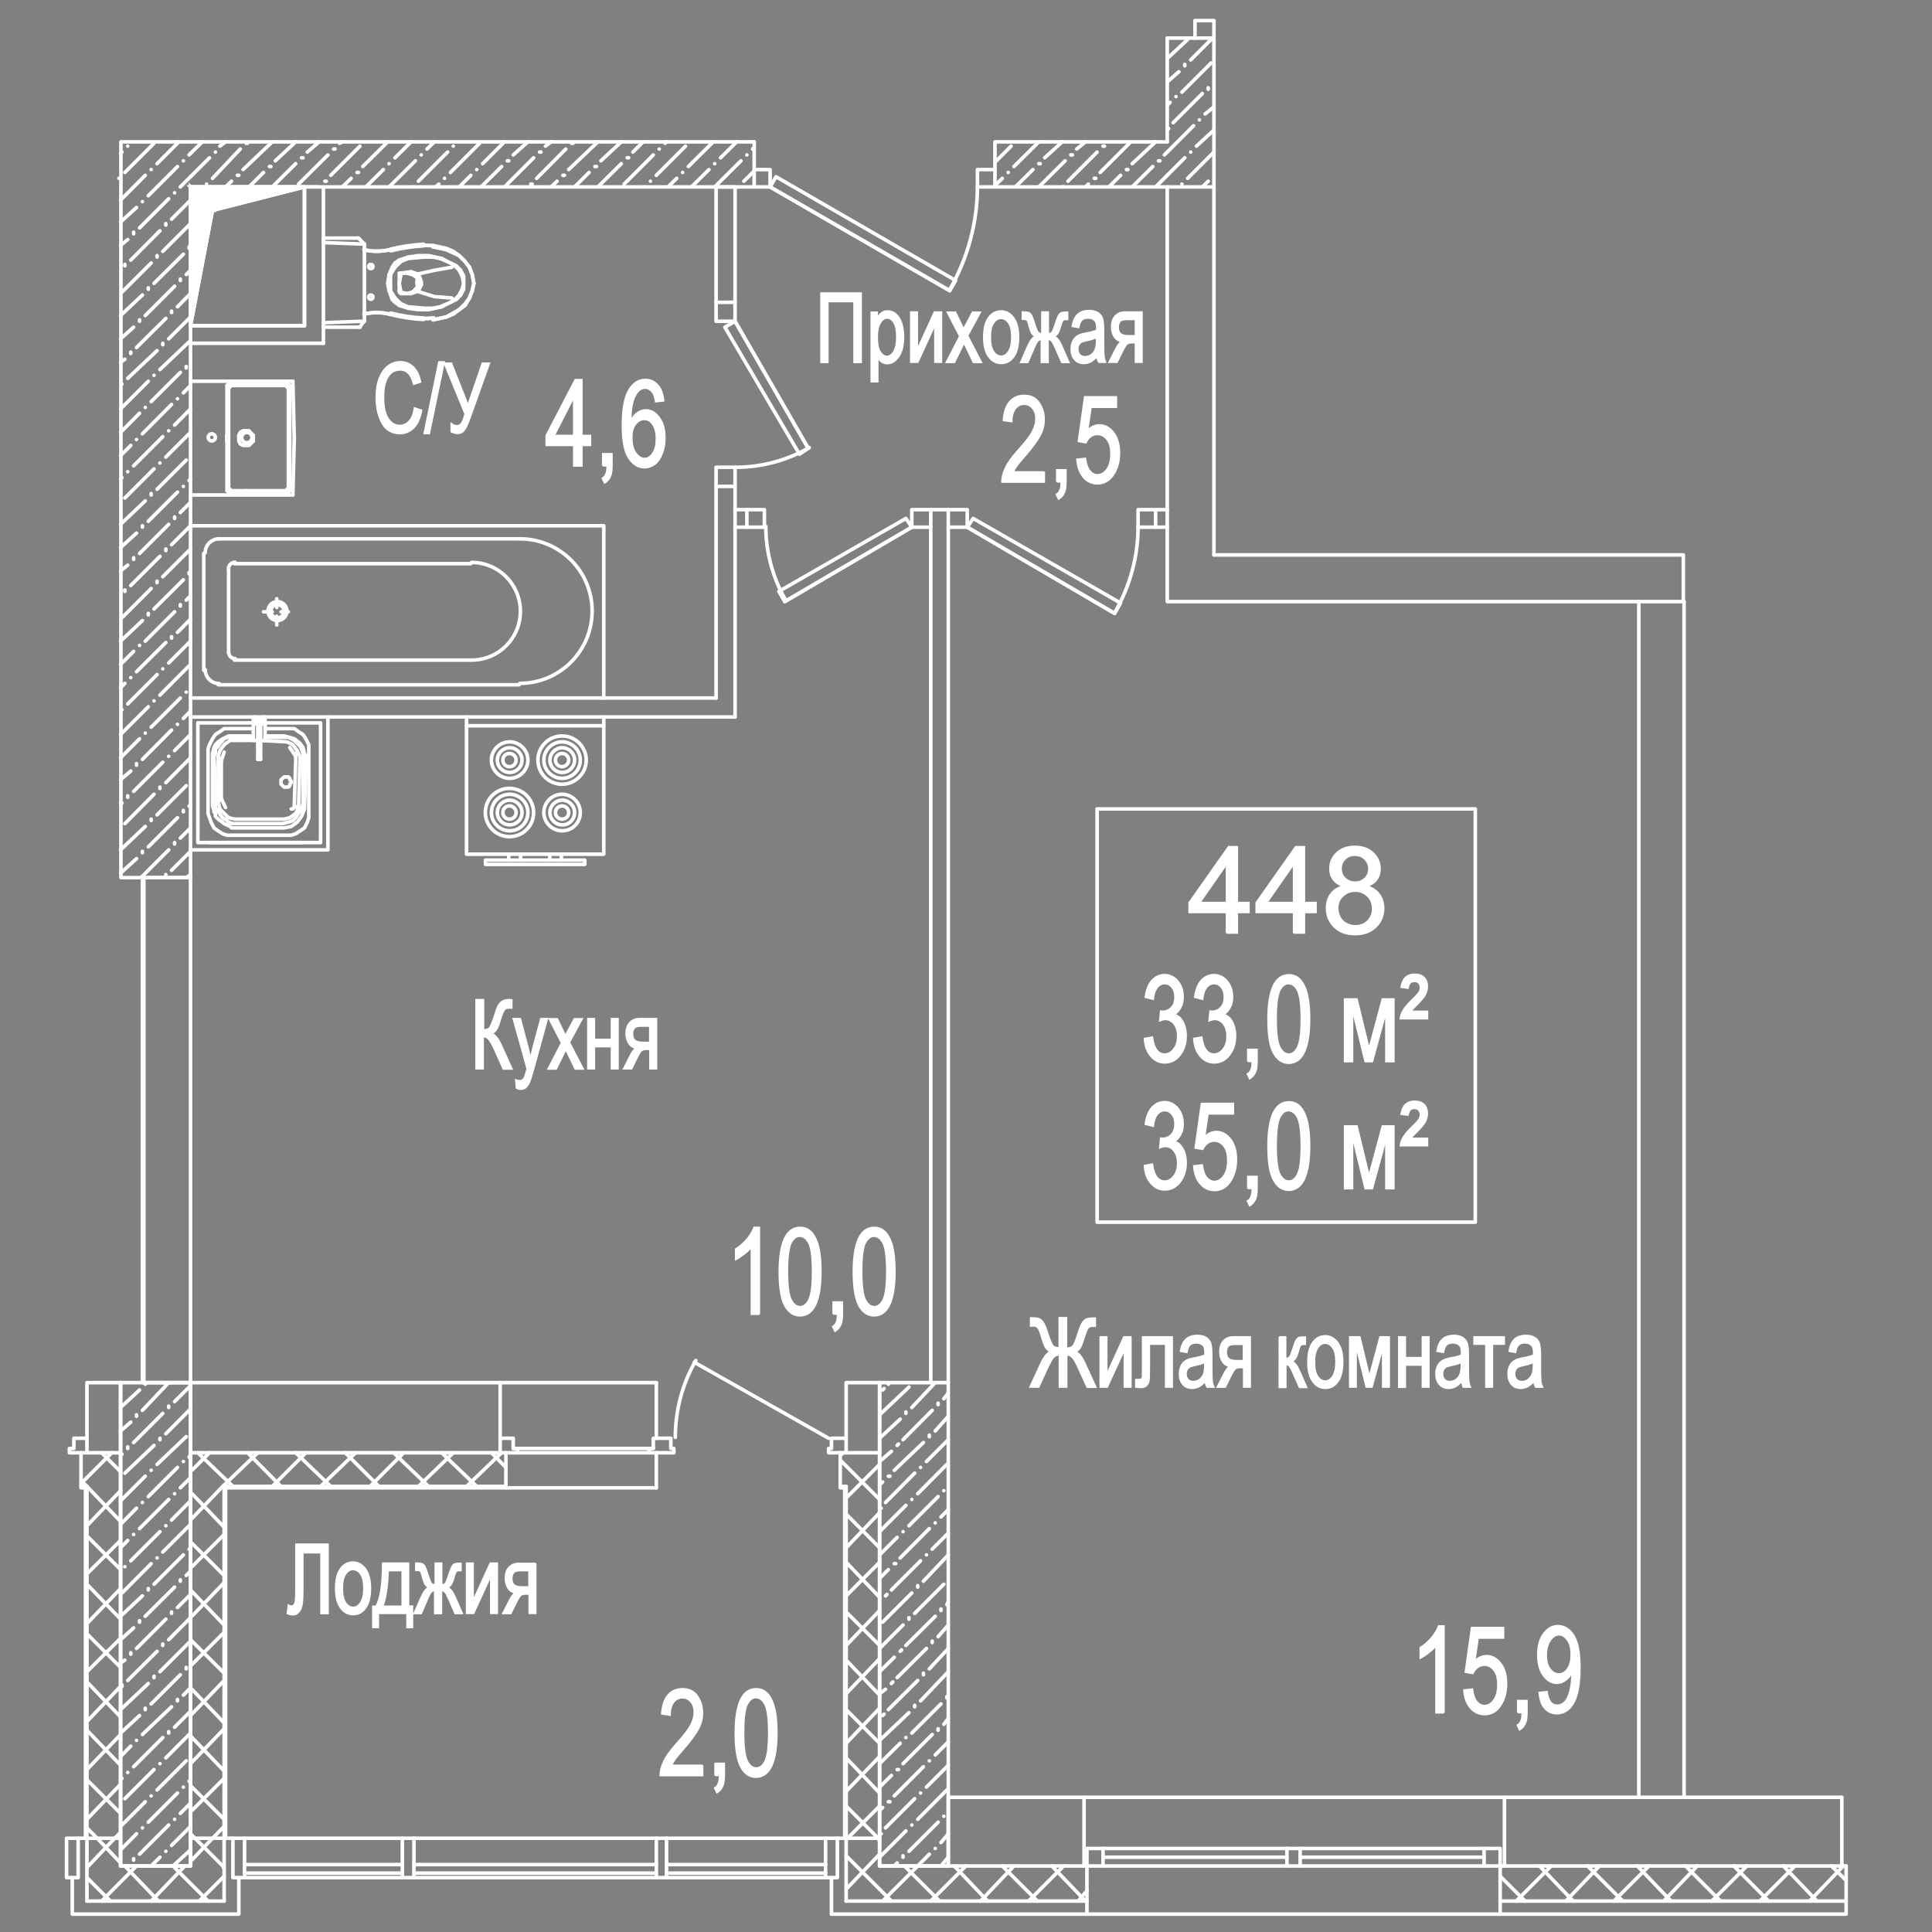<?xml version="1.0" encoding="utf-8"?>
<!-- Generator: Adobe Illustrator 26.0.0, SVG Export Plug-In . SVG Version: 6.00 Build 0)  -->
<svg version="1.1" id="Слой_1" xmlns="http://www.w3.org/2000/svg" xmlns:xlink="http://www.w3.org/1999/xlink" x="0px" y="0px"
	 viewBox="0 0 1080 1080" style="enable-background:new 0 0 1080 1080;" xml:space="preserve">
<rect x="0" y="0" width="1080" height="1080" fill="#808080" stroke="none"/>
<style type="text/css">
	.st0{fill:none;stroke:#FFFFFF;stroke-width:2;stroke-linecap:round;stroke-linejoin:round;stroke-miterlimit:10;}
	.st1{stroke:#FFFFFF;stroke-miterlimit:10;}
	.st2{fill:none;stroke:#FFFFFF;stroke-width:2;stroke-linecap:round;stroke-miterlimit:10;}
	.st3{fill:#FFFFFF;stroke:#FFFFFF;stroke-miterlimit:10;}
	.st4{fill:#FFFFFF;stroke:#FFFFFF;stroke-width:2;stroke-linecap:round;stroke-miterlimit:10;}
</style>
<polyline class="st0" points="37.2,1027.6 43.7,1027.6 43.7,1049.6 37.2,1049.6 37.2,1027.6 "/>
<line class="st0" x1="461.5" y1="1027.6" x2="372.6" y2="1027.6"/>
<line class="st0" x1="372.6" y1="1042.3" x2="461.5" y2="1042.3"/>
<line class="st0" x1="372.6" y1="1047.1" x2="461.5" y2="1047.1"/>
<line class="st0" x1="372.6" y1="1049.6" x2="461.5" y2="1049.6"/>
<polyline class="st0" points="130.2,1027.6 136.7,1027.6 136.7,1049.6 130.2,1049.6 130.2,1027.6 "/>
<polyline class="st0" points="461.5,1027.6 468.1,1027.6 468.1,1049.6 461.5,1049.6 461.5,1027.6 "/>
<line class="st0" x1="224.9" y1="1027.6" x2="136.7" y2="1027.6"/>
<line class="st0" x1="136.7" y1="1042.3" x2="224.9" y2="1042.3"/>
<line class="st0" x1="136.7" y1="1047.1" x2="224.9" y2="1047.1"/>
<line class="st0" x1="136.7" y1="1049.6" x2="224.9" y2="1049.6"/>
<polyline class="st0" points="224.9,1027.6 231.4,1027.6 231.4,1049.6 224.9,1049.6 224.9,1027.6 "/>
<line class="st0" x1="366.9" y1="1027.6" x2="231.4" y2="1027.6"/>
<line class="st0" x1="231.4" y1="1042.3" x2="366.9" y2="1042.3"/>
<line class="st0" x1="231.4" y1="1047.1" x2="366.9" y2="1047.1"/>
<line class="st0" x1="231.4" y1="1049.6" x2="366.9" y2="1049.6"/>
<polyline class="st0" points="366.9,1027.6 372.6,1027.6 372.6,1049.6 366.9,1049.6 366.9,1027.6 "/>
<line class="st0" x1="79.6" y1="772.9" x2="79.6" y2="490.6"/>
<line class="st0" x1="530.1" y1="294.7" x2="530.1" y2="772.9"/>
<line class="st0" x1="520.3" y1="772.9" x2="520.3" y2="294.7"/>
<line class="st0" x1="106.5" y1="400.8" x2="410.9" y2="400.8"/>
<line class="st0" x1="400.3" y1="390.2" x2="106.5" y2="390.2"/>
<line class="st0" x1="106.5" y1="390.2" x2="106.5" y2="400.8"/>
<line class="st0" x1="652.5" y1="294.7" x2="646" y2="294.7"/>
<line class="st0" x1="417.5" y1="294.7" x2="410.9" y2="294.7"/>
<line class="st0" x1="410.9" y1="284.9" x2="417.5" y2="284.9"/>
<line class="st0" x1="520.3" y1="284.9" x2="530.1" y2="284.9"/>
<line class="st0" x1="646" y1="284.9" x2="652.5" y2="284.9"/>
<line class="st0" x1="106.5" y1="182.1" x2="170.2" y2="182.1"/>
<line class="st0" x1="180.8" y1="191.9" x2="106.5" y2="191.9"/>
<line class="st0" x1="410.9" y1="400.8" x2="410.9" y2="271.9"/>
<line class="st0" x1="400.3" y1="271.9" x2="400.3" y2="390.2"/>
<polyline class="st0" points="410.9,169 410.9,104.5 400.3,104.5 400.3,169 "/>
<line class="st0" x1="410.9" y1="179.6" x2="451.8" y2="250.6"/>
<polyline class="st0" points="410.9,179.6 410.9,169 400.3,169 400.3,179.6 410.9,179.6 "/>
<polyline class="st0" points="410.9,261.2 400.3,261.2 400.3,271.9 410.9,271.9 410.9,261.2 "/>
<polyline class="st0" points="451.8,250.6 410.9,179.6 405.2,182.9 446.9,253.9 451.8,250.6 "/>
<path class="st0" d="M411.4,261.2c14.4,0,28.5-3.8,41-11"/>
<line class="st0" x1="180.8" y1="104.5" x2="180.8" y2="191.9"/>
<line class="st0" x1="170.2" y1="182.1" x2="170.2" y2="104.5"/>
<line class="st0" x1="67.4" y1="773.8" x2="68.2" y2="772.9"/>
<line class="st0" x1="67.4" y1="786.8" x2="78" y2="777"/>
<line class="st0" x1="81.2" y1="773.8" x2="81.2" y2="772.9"/>
<line class="st0" x1="67.4" y1="799.9" x2="73.1" y2="795"/>
<line class="st0" x1="76.3" y1="791.7" x2="76.3" y2="790.9"/>
<line class="st0" x1="79.6" y1="788.4" x2="94.3" y2="772.9"/>
<line class="st0" x1="67.4" y1="812.9" x2="68.2" y2="812.9"/>
<line class="st0" x1="71.4" y1="809.7" x2="71.4" y2="808.8"/>
<line class="st0" x1="74.7" y1="806.4" x2="91" y2="790.1"/>
<line class="st0" x1="94.3" y1="786.8" x2="94.3" y2="786"/>
<line class="st0" x1="97.6" y1="783.5" x2="106.5" y2="774.6"/>
<line class="st0" x1="69.8" y1="823.5" x2="86.1" y2="808"/>
<line class="st0" x1="89.4" y1="804.8" x2="89.4" y2="804"/>
<line class="st0" x1="92.7" y1="801.5" x2="106.5" y2="787.6"/>
<line class="st0" x1="67.4" y1="839" x2="81.2" y2="825.2"/>
<line class="st0" x1="84.5" y1="821.9" x2="84.5" y2="821.9"/>
<line class="st0" x1="87.8" y1="818.6" x2="104.1" y2="803.1"/>
<line class="st0" x1="67.4" y1="852.1" x2="76.3" y2="843.1"/>
<line class="st0" x1="79.6" y1="839.9" x2="79.6" y2="839.9"/>
<line class="st0" x1="82.9" y1="836.6" x2="99.2" y2="820.3"/>
<line class="st0" x1="102.5" y1="817" x2="102.5" y2="817"/>
<line class="st0" x1="105.7" y1="814.6" x2="106.5" y2="812.9"/>
<line class="st0" x1="67.4" y1="865.2" x2="71.4" y2="861.1"/>
<line class="st0" x1="74.7" y1="857.8" x2="74.7" y2="857.8"/>
<line class="st0" x1="78" y1="854.5" x2="94.3" y2="838.2"/>
<line class="st0" x1="97.6" y1="835" x2="97.6" y2="835"/>
<line class="st0" x1="100.8" y1="831.7" x2="106.5" y2="826"/>
<line class="st0" x1="69.8" y1="875.8" x2="69.8" y2="875.8"/>
<line class="st0" x1="73.1" y1="872.5" x2="89.4" y2="856.2"/>
<line class="st0" x1="92.7" y1="852.9" x2="92.7" y2="852.9"/>
<line class="st0" x1="95.9" y1="849.7" x2="106.5" y2="839"/>
<line class="st0" x1="68.2" y1="890.5" x2="84.5" y2="874.1"/>
<line class="st0" x1="87.8" y1="870.9" x2="87.8" y2="870.9"/>
<line class="st0" x1="91" y1="867.6" x2="106.5" y2="852.1"/>
<line class="st0" x1="67.4" y1="903.5" x2="79.6" y2="892.1"/>
<line class="st0" x1="82.9" y1="888.8" x2="82.9" y2="888"/>
<line class="st0" x1="86.1" y1="885.6" x2="102.5" y2="869.2"/>
<line class="st0" x1="105.7" y1="866" x2="105.7" y2="866"/>
<line class="st0" x1="67.4" y1="916.6" x2="74.7" y2="910"/>
<line class="st0" x1="78" y1="906.8" x2="78" y2="906"/>
<line class="st0" x1="81.2" y1="903.5" x2="97.6" y2="887.2"/>
<line class="st0" x1="100.8" y1="883.9" x2="100.8" y2="883.1"/>
<line class="st0" x1="104.1" y1="880.7" x2="106.5" y2="878.2"/>
<line class="st0" x1="67.4" y1="929.6" x2="69.8" y2="928"/>
<line class="st0" x1="73.1" y1="924.7" x2="73.1" y2="923.9"/>
<line class="st0" x1="76.3" y1="921.5" x2="92.7" y2="905.1"/>
<line class="st0" x1="95.9" y1="901.9" x2="95.9" y2="901.1"/>
<line class="st0" x1="99.2" y1="898.6" x2="106.5" y2="891.3"/>
<line class="st0" x1="68.2" y1="942.7" x2="68.2" y2="941.9"/>
<line class="st0" x1="71.4" y1="939.4" x2="87.8" y2="923.1"/>
<line class="st0" x1="91" y1="919.8" x2="91" y2="919"/>
<line class="st0" x1="94.3" y1="916.6" x2="106.5" y2="904.3"/>
<line class="st0" x1="67.4" y1="955.7" x2="82.9" y2="941.1"/>
<line class="st0" x1="86.1" y1="937.8" x2="86.1" y2="937"/>
<line class="st0" x1="89.4" y1="934.5" x2="105.7" y2="918.2"/>
<line class="st0" x1="67.4" y1="968.8" x2="78" y2="959"/>
<line class="st0" x1="81.2" y1="955.7" x2="81.2" y2="954.9"/>
<line class="st0" x1="84.5" y1="952.5" x2="100.8" y2="936.2"/>
<line class="st0" x1="104.1" y1="932.9" x2="104.1" y2="932.1"/>
<line class="st0" x1="67.4" y1="981.9" x2="73.1" y2="976.1"/>
<line class="st0" x1="76.3" y1="972.9" x2="76.3" y2="972.9"/>
<line class="st0" x1="79.6" y1="969.6" x2="95.9" y2="954.1"/>
<line class="st0" x1="99.2" y1="950.8" x2="99.2" y2="950"/>
<line class="st0" x1="102.5" y1="947.6" x2="106.5" y2="943.5"/>
<line class="st0" x1="67.4" y1="994.9" x2="68.2" y2="994.1"/>
<line class="st0" x1="71.4" y1="990.8" x2="71.4" y2="990.8"/>
<line class="st0" x1="74.7" y1="987.6" x2="91" y2="971.3"/>
<line class="st0" x1="94.3" y1="968.8" x2="94.3" y2="968"/>
<line class="st0" x1="97.6" y1="965.5" x2="106.5" y2="956.6"/>
<line class="st0" x1="69.8" y1="1005.5" x2="86.1" y2="989.2"/>
<line class="st0" x1="89.4" y1="985.9" x2="89.4" y2="985.9"/>
<line class="st0" x1="92.7" y1="982.7" x2="106.5" y2="968.8"/>
<line class="st0" x1="67.4" y1="1021" x2="81.2" y2="1007.2"/>
<line class="st0" x1="84.5" y1="1003.9" x2="84.5" y2="1003.9"/>
<line class="st0" x1="87.8" y1="1000.6" x2="104.1" y2="984.3"/>
<line class="st0" x1="67.4" y1="1034.1" x2="76.3" y2="1025.1"/>
<line class="st0" x1="79.6" y1="1021.8" x2="79.6" y2="1021.8"/>
<line class="st0" x1="82.9" y1="1018.6" x2="99.2" y2="1002.3"/>
<line class="st0" x1="102.5" y1="999" x2="102.5" y2="999"/>
<line class="st0" x1="105.7" y1="995.7" x2="106.5" y2="994.9"/>
<line class="st0" x1="71.4" y1="1043.1" x2="71.4" y2="1043.1"/>
<line class="st0" x1="74.7" y1="1039.8" x2="74.7" y2="1039"/>
<line class="st0" x1="78" y1="1036.5" x2="94.3" y2="1020.2"/>
<line class="st0" x1="97.6" y1="1017" x2="97.6" y2="1017"/>
<line class="st0" x1="100.8" y1="1013.7" x2="106.5" y2="1008"/>
<line class="st0" x1="84.5" y1="1043.1" x2="89.4" y2="1038.2"/>
<line class="st0" x1="92.7" y1="1034.9" x2="92.7" y2="1034.9"/>
<line class="st0" x1="95.9" y1="1031.6" x2="106.5" y2="1021"/>
<line class="st0" x1="96.7" y1="1043.1" x2="106.5" y2="1034.1"/>
<polyline class="st0" points="106.5,1043.1 106.5,772.9 67.4,772.9 67.4,1043.1 106.5,1043.1 "/>
<line class="st0" x1="493.4" y1="777" x2="494.2" y2="776.2"/>
<line class="st0" x1="496.6" y1="773.8" x2="496.6" y2="772.9"/>
<line class="st0" x1="491.7" y1="790.9" x2="508.1" y2="775.4"/>
<line class="st0" x1="491.7" y1="804" x2="503.2" y2="793.3"/>
<line class="st0" x1="506.4" y1="790.1" x2="506.4" y2="789.3"/>
<line class="st0" x1="509.7" y1="786.8" x2="522.8" y2="772.9"/>
<line class="st0" x1="491.7" y1="817" x2="498.3" y2="811.3"/>
<line class="st0" x1="501.5" y1="808" x2="502.3" y2="807.2"/>
<line class="st0" x1="504.8" y1="804.8" x2="521.1" y2="788.4"/>
<line class="st0" x1="524.4" y1="785.2" x2="524.4" y2="784.4"/>
<line class="st0" x1="527.6" y1="781.9" x2="530.1" y2="778.7"/>
<line class="st0" x1="491.7" y1="830.1" x2="493.4" y2="828.4"/>
<line class="st0" x1="496.6" y1="825.2" x2="497.5" y2="825.2"/>
<line class="st0" x1="499.9" y1="821.9" x2="516.2" y2="806.4"/>
<line class="st0" x1="519.5" y1="803.1" x2="519.5" y2="802.3"/>
<line class="st0" x1="522.8" y1="799.9" x2="530.1" y2="791.7"/>
<line class="st0" x1="491.7" y1="843.1" x2="492.6" y2="843.1"/>
<line class="st0" x1="495" y1="839.9" x2="511.3" y2="823.5"/>
<line class="st0" x1="514.6" y1="820.3" x2="514.6" y2="820.3"/>
<line class="st0" x1="517.9" y1="817" x2="530.1" y2="804.8"/>
<line class="st0" x1="491.7" y1="856.2" x2="506.4" y2="841.5"/>
<line class="st0" x1="509.7" y1="838.2" x2="509.7" y2="838.2"/>
<line class="st0" x1="513" y1="835" x2="529.3" y2="818.6"/>
<line class="st0" x1="491.7" y1="869.2" x2="501.5" y2="859.4"/>
<line class="st0" x1="504.8" y1="856.2" x2="504.8" y2="856.2"/>
<line class="st0" x1="508.1" y1="852.9" x2="524.4" y2="836.6"/>
<line class="st0" x1="527.6" y1="833.3" x2="527.6" y2="833.3"/>
<line class="st0" x1="491.7" y1="882.3" x2="496.6" y2="877.4"/>
<line class="st0" x1="499.9" y1="874.1" x2="500.7" y2="874.1"/>
<line class="st0" x1="503.2" y1="870.9" x2="519.5" y2="854.5"/>
<line class="st0" x1="522.8" y1="851.3" x2="522.8" y2="851.3"/>
<line class="st0" x1="526" y1="848" x2="530.1" y2="843.9"/>
<line class="st0" x1="495" y1="892.1" x2="495.8" y2="891.3"/>
<line class="st0" x1="498.3" y1="888.8" x2="514.6" y2="872.5"/>
<line class="st0" x1="517.9" y1="869.2" x2="517.9" y2="869.2"/>
<line class="st0" x1="521.1" y1="866" x2="530.1" y2="857"/>
<line class="st0" x1="493.4" y1="906.8" x2="509.7" y2="890.5"/>
<line class="st0" x1="513" y1="887.2" x2="513" y2="886.4"/>
<line class="st0" x1="516.2" y1="883.9" x2="530.1" y2="869.2"/>
<line class="st0" x1="491.7" y1="921.5" x2="504.8" y2="908.4"/>
<line class="st0" x1="508.1" y1="905.1" x2="508.1" y2="904.3"/>
<line class="st0" x1="511.3" y1="901.9" x2="527.6" y2="885.6"/>
<line class="st0" x1="491.7" y1="934.5" x2="499.9" y2="926.4"/>
<line class="st0" x1="503.2" y1="923.1" x2="504" y2="922.3"/>
<line class="st0" x1="506.4" y1="919.8" x2="522.8" y2="903.5"/>
<line class="st0" x1="526" y1="900.3" x2="526" y2="899.4"/>
<line class="st0" x1="529.3" y1="897" x2="530.1" y2="895.4"/>
<line class="st0" x1="491.7" y1="946.8" x2="495" y2="944.3"/>
<line class="st0" x1="498.3" y1="941.1" x2="499.1" y2="940.2"/>
<line class="st0" x1="501.5" y1="937.8" x2="517.9" y2="921.5"/>
<line class="st0" x1="521.1" y1="918.2" x2="521.1" y2="917.4"/>
<line class="st0" x1="524.4" y1="914.9" x2="530.1" y2="908.4"/>
<line class="st0" x1="493.4" y1="959" x2="494.2" y2="958.2"/>
<line class="st0" x1="496.6" y1="955.7" x2="513" y2="939.4"/>
<line class="st0" x1="516.2" y1="936.2" x2="516.2" y2="935.3"/>
<line class="st0" x1="519.5" y1="932.9" x2="530.1" y2="921.5"/>
<line class="st0" x1="491.7" y1="972.9" x2="508.1" y2="957.4"/>
<line class="st0" x1="511.3" y1="954.1" x2="511.3" y2="953.3"/>
<line class="st0" x1="514.6" y1="950.8" x2="530.1" y2="934.5"/>
<line class="st0" x1="491.7" y1="985.9" x2="503.2" y2="974.5"/>
<line class="st0" x1="506.4" y1="971.3" x2="506.4" y2="971.3"/>
<line class="st0" x1="509.7" y1="968.8" x2="526" y2="952.5"/>
<line class="st0" x1="529.3" y1="949.2" x2="529.3" y2="948.4"/>
<line class="st0" x1="491.7" y1="999" x2="498.3" y2="992.5"/>
<line class="st0" x1="501.5" y1="989.2" x2="502.3" y2="989.2"/>
<line class="st0" x1="504.8" y1="985.9" x2="521.1" y2="969.6"/>
<line class="st0" x1="524.4" y1="967.2" x2="524.4" y2="966.4"/>
<line class="st0" x1="527.6" y1="963.9" x2="530.1" y2="960.6"/>
<line class="st0" x1="491.7" y1="1012.1" x2="493.4" y2="1010.4"/>
<line class="st0" x1="496.6" y1="1007.2" x2="497.5" y2="1007.2"/>
<line class="st0" x1="499.9" y1="1003.9" x2="516.2" y2="987.6"/>
<line class="st0" x1="519.5" y1="984.3" x2="519.5" y2="984.3"/>
<line class="st0" x1="522.8" y1="981" x2="530.1" y2="973.7"/>
<line class="st0" x1="491.7" y1="1025.1" x2="492.6" y2="1025.1"/>
<line class="st0" x1="495" y1="1021.8" x2="511.3" y2="1005.5"/>
<line class="st0" x1="514.6" y1="1002.3" x2="514.6" y2="1002.3"/>
<line class="st0" x1="517.9" y1="999" x2="530.1" y2="986.8"/>
<line class="st0" x1="491.7" y1="1038.2" x2="506.4" y2="1023.5"/>
<line class="st0" x1="509.7" y1="1020.2" x2="509.7" y2="1020.2"/>
<line class="st0" x1="513" y1="1017" x2="529.3" y2="1000.6"/>
<line class="st0" x1="499.9" y1="1043.1" x2="501.5" y2="1041.4"/>
<line class="st0" x1="504.8" y1="1038.2" x2="504.8" y2="1037.4"/>
<line class="st0" x1="508.1" y1="1034.9" x2="524.4" y2="1018.6"/>
<line class="st0" x1="527.6" y1="1015.3" x2="527.6" y2="1015.3"/>
<line class="st0" x1="513" y1="1043.1" x2="519.5" y2="1036.5"/>
<line class="st0" x1="522.8" y1="1033.3" x2="522.8" y2="1033.3"/>
<line class="st0" x1="526" y1="1030" x2="530.1" y2="1025.1"/>
<line class="st0" x1="526" y1="1043.1" x2="530.1" y2="1038.2"/>
<polyline class="st0" points="530.1,1043.1 530.1,772.9 491.7,772.9 491.7,1043.1 530.1,1043.1 "/>
<line class="st0" x1="67.4" y1="85.8" x2="68.2" y2="85"/>
<line class="st0" x1="71.4" y1="81.7" x2="71.4" y2="81.7"/>
<line class="st0" x1="69.8" y1="96.4" x2="86.1" y2="80.1"/>
<line class="st0" x1="67.4" y1="111.9" x2="81.2" y2="98"/>
<line class="st0" x1="84.5" y1="94.8" x2="84.5" y2="94.8"/>
<line class="st0" x1="87.8" y1="91.5" x2="100" y2="79.3"/>
<line class="st0" x1="67.4" y1="124.1" x2="76.3" y2="116"/>
<line class="st0" x1="79.6" y1="112.7" x2="79.6" y2="112.7"/>
<line class="st0" x1="82.9" y1="109.4" x2="99.2" y2="93.1"/>
<line class="st0" x1="102.5" y1="89.9" x2="102.5" y2="89.9"/>
<line class="st0" x1="105.7" y1="86.6" x2="106.5" y2="85.8"/>
<line class="st0" x1="67.4" y1="137.2" x2="71.4" y2="133.9"/>
<line class="st0" x1="74.7" y1="130.7" x2="74.7" y2="129.8"/>
<line class="st0" x1="78" y1="127.4" x2="94.3" y2="111.1"/>
<line class="st0" x1="97.6" y1="107.8" x2="97.6" y2="107.8"/>
<line class="st0" x1="100.8" y1="104.5" x2="106.5" y2="98.8"/>
<line class="st0" x1="69.8" y1="148.6" x2="69.8" y2="147.8"/>
<line class="st0" x1="73.1" y1="145.4" x2="89.4" y2="129"/>
<line class="st0" x1="92.7" y1="125.8" x2="92.7" y2="125"/>
<line class="st0" x1="95.9" y1="122.5" x2="106.5" y2="111.9"/>
<line class="st0" x1="68.2" y1="163.3" x2="84.5" y2="147"/>
<line class="st0" x1="87.8" y1="143.7" x2="87.8" y2="142.9"/>
<line class="st0" x1="91" y1="140.5" x2="106.5" y2="125"/>
<line class="st0" x1="67.4" y1="176.4" x2="79.6" y2="164.9"/>
<line class="st0" x1="82.9" y1="161.7" x2="82.9" y2="160.9"/>
<line class="st0" x1="86.1" y1="158.4" x2="102.5" y2="142.1"/>
<line class="st0" x1="105.7" y1="138.8" x2="105.7" y2="138"/>
<line class="st0" x1="67.4" y1="189.4" x2="74.7" y2="182.9"/>
<line class="st0" x1="78" y1="179.6" x2="78" y2="178.8"/>
<line class="st0" x1="81.2" y1="176.4" x2="97.6" y2="160"/>
<line class="st0" x1="100.8" y1="156.8" x2="100.8" y2="156"/>
<line class="st0" x1="104.1" y1="153.5" x2="106.5" y2="151.1"/>
<line class="st0" x1="67.4" y1="202.5" x2="69.8" y2="200.8"/>
<line class="st0" x1="73.1" y1="197.6" x2="73.1" y2="196.8"/>
<line class="st0" x1="76.3" y1="194.3" x2="92.7" y2="178"/>
<line class="st0" x1="95.9" y1="174.7" x2="95.9" y2="173.9"/>
<line class="st0" x1="99.2" y1="171.5" x2="106.5" y2="164.1"/>
<line class="st0" x1="68.2" y1="214.7" x2="68.2" y2="214.7"/>
<line class="st0" x1="71.4" y1="211.5" x2="87.8" y2="196"/>
<line class="st0" x1="91" y1="192.7" x2="91" y2="191.9"/>
<line class="st0" x1="94.3" y1="189.4" x2="106.5" y2="177.2"/>
<line class="st0" x1="67.4" y1="228.6" x2="82.9" y2="213.1"/>
<line class="st0" x1="86.1" y1="209.8" x2="86.1" y2="209.8"/>
<line class="st0" x1="89.4" y1="206.6" x2="105.7" y2="191.1"/>
<line class="st0" x1="67.4" y1="241.7" x2="78" y2="231"/>
<line class="st0" x1="81.2" y1="227.8" x2="81.2" y2="227.8"/>
<line class="st0" x1="84.5" y1="224.5" x2="100.8" y2="208.2"/>
<line class="st0" x1="104.1" y1="205.7" x2="104.1" y2="204.9"/>
<line class="st0" x1="67.4" y1="254.7" x2="73.1" y2="249"/>
<line class="st0" x1="76.3" y1="245.7" x2="76.3" y2="245.7"/>
<line class="st0" x1="79.6" y1="242.5" x2="95.9" y2="226.1"/>
<line class="st0" x1="99.2" y1="222.9" x2="99.2" y2="222.9"/>
<line class="st0" x1="102.5" y1="219.6" x2="106.5" y2="215.5"/>
<line class="st0" x1="67.4" y1="267.8" x2="68.2" y2="267"/>
<line class="st0" x1="71.4" y1="263.7" x2="71.4" y2="263.7"/>
<line class="st0" x1="74.7" y1="260.4" x2="91" y2="244.1"/>
<line class="st0" x1="94.3" y1="240.8" x2="94.3" y2="240.8"/>
<line class="st0" x1="97.6" y1="237.6" x2="106.5" y2="228.6"/>
<line class="st0" x1="69.8" y1="278.4" x2="86.1" y2="262.1"/>
<line class="st0" x1="89.4" y1="258.8" x2="89.4" y2="258.8"/>
<line class="st0" x1="92.7" y1="255.5" x2="106.5" y2="241.7"/>
<line class="st0" x1="67.4" y1="293.1" x2="81.2" y2="280"/>
<line class="st0" x1="84.5" y1="276.7" x2="84.5" y2="275.9"/>
<line class="st0" x1="87.8" y1="273.5" x2="104.1" y2="257.2"/>
<line class="st0" x1="67.4" y1="306.1" x2="76.3" y2="298"/>
<line class="st0" x1="79.6" y1="294.7" x2="79.6" y2="293.9"/>
<line class="st0" x1="82.9" y1="291.4" x2="99.2" y2="275.1"/>
<line class="st0" x1="102.5" y1="271.9" x2="102.5" y2="271.9"/>
<line class="st0" x1="105.7" y1="268.6" x2="106.5" y2="267.8"/>
<line class="st0" x1="67.4" y1="319.2" x2="71.4" y2="315.9"/>
<line class="st0" x1="74.7" y1="312.7" x2="74.7" y2="311.8"/>
<line class="st0" x1="78" y1="309.4" x2="94.3" y2="293.1"/>
<line class="st0" x1="97.6" y1="289.8" x2="97.6" y2="289"/>
<line class="st0" x1="100.8" y1="286.5" x2="106.5" y2="280.8"/>
<line class="st0" x1="69.8" y1="330.6" x2="69.8" y2="329.8"/>
<line class="st0" x1="73.1" y1="327.3" x2="89.4" y2="311"/>
<line class="st0" x1="92.7" y1="307.8" x2="92.7" y2="306.9"/>
<line class="st0" x1="95.9" y1="304.5" x2="106.5" y2="293.9"/>
<line class="st0" x1="68.2" y1="345.3" x2="84.5" y2="329"/>
<line class="st0" x1="87.8" y1="325.7" x2="87.8" y2="324.9"/>
<line class="st0" x1="91" y1="322.4" x2="106.5" y2="306.9"/>
<line class="st0" x1="67.4" y1="358.4" x2="79.6" y2="346.9"/>
<line class="st0" x1="82.9" y1="343.7" x2="82.9" y2="342.9"/>
<line class="st0" x1="86.1" y1="340.4" x2="102.5" y2="324.1"/>
<line class="st0" x1="105.7" y1="320.8" x2="105.7" y2="320"/>
<line class="st0" x1="67.4" y1="371.4" x2="74.7" y2="364.1"/>
<line class="st0" x1="78" y1="360.8" x2="78" y2="360.8"/>
<line class="st0" x1="81.2" y1="358.4" x2="97.6" y2="342"/>
<line class="st0" x1="100.8" y1="338.8" x2="100.8" y2="338"/>
<line class="st0" x1="104.1" y1="335.5" x2="106.5" y2="333.1"/>
<line class="st0" x1="67.4" y1="384.5" x2="69.8" y2="382"/>
<line class="st0" x1="73.1" y1="378.8" x2="73.1" y2="378.8"/>
<line class="st0" x1="76.3" y1="375.5" x2="92.7" y2="359.2"/>
<line class="st0" x1="95.9" y1="356.7" x2="95.9" y2="355.9"/>
<line class="st0" x1="99.2" y1="353.5" x2="106.5" y2="346.1"/>
<line class="st0" x1="68.2" y1="396.7" x2="68.2" y2="396.7"/>
<line class="st0" x1="71.4" y1="393.5" x2="87.8" y2="377.1"/>
<line class="st0" x1="91" y1="373.9" x2="91" y2="373.9"/>
<line class="st0" x1="94.3" y1="370.6" x2="106.5" y2="358.4"/>
<line class="st0" x1="67.4" y1="410.6" x2="82.9" y2="395.1"/>
<line class="st0" x1="86.1" y1="391.8" x2="86.1" y2="391.8"/>
<line class="st0" x1="89.4" y1="388.6" x2="105.7" y2="372.2"/>
<line class="st0" x1="67.4" y1="423.6" x2="78" y2="413"/>
<line class="st0" x1="81.2" y1="409.8" x2="81.2" y2="409.8"/>
<line class="st0" x1="84.5" y1="406.5" x2="100.8" y2="390.2"/>
<line class="st0" x1="104.1" y1="386.9" x2="104.1" y2="386.9"/>
<line class="st0" x1="67.4" y1="435.9" x2="73.1" y2="431"/>
<line class="st0" x1="76.3" y1="427.7" x2="76.3" y2="426.9"/>
<line class="st0" x1="79.6" y1="424.5" x2="95.9" y2="408.1"/>
<line class="st0" x1="99.2" y1="404.9" x2="99.2" y2="404.9"/>
<line class="st0" x1="102.5" y1="401.6" x2="106.5" y2="397.5"/>
<line class="st0" x1="67.4" y1="448.9" x2="68.2" y2="448.9"/>
<line class="st0" x1="71.4" y1="445.7" x2="71.4" y2="444.9"/>
<line class="st0" x1="74.7" y1="442.4" x2="91" y2="426.1"/>
<line class="st0" x1="94.3" y1="422.8" x2="94.3" y2="422.8"/>
<line class="st0" x1="97.6" y1="419.6" x2="106.5" y2="410.6"/>
<line class="st0" x1="69.8" y1="460.4" x2="86.1" y2="444"/>
<line class="st0" x1="89.4" y1="440.8" x2="89.4" y2="440"/>
<line class="st0" x1="92.7" y1="437.5" x2="106.5" y2="423.6"/>
<line class="st0" x1="67.4" y1="475.1" x2="81.2" y2="462"/>
<line class="st0" x1="84.5" y1="458.7" x2="84.5" y2="457.9"/>
<line class="st0" x1="87.8" y1="455.5" x2="104.1" y2="439.2"/>
<line class="st0" x1="67.4" y1="488.1" x2="76.3" y2="480"/>
<line class="st0" x1="79.6" y1="476.7" x2="79.6" y2="475.9"/>
<line class="st0" x1="82.9" y1="473.4" x2="99.2" y2="457.1"/>
<line class="st0" x1="102.5" y1="453.8" x2="102.5" y2="453"/>
<line class="st0" x1="105.7" y1="450.6" x2="106.5" y2="449.8"/>
<line class="st0" x1="78.8" y1="490.6" x2="94.3" y2="475.1"/>
<line class="st0" x1="97.6" y1="471.8" x2="97.6" y2="471"/>
<line class="st0" x1="100.8" y1="468.5" x2="106.5" y2="462.8"/>
<line class="st0" x1="92.7" y1="489.8" x2="92.7" y2="488.9"/>
<line class="st0" x1="95.9" y1="486.5" x2="106.5" y2="475.9"/>
<line class="st0" x1="104.1" y1="490.6" x2="106.5" y2="488.9"/>
<line class="st0" x1="106.5" y1="490.6" x2="106.5" y2="400.8"/>
<line class="st0" x1="106.5" y1="390.2" x2="106.5" y2="182.1"/>
<polyline class="st0" points="67.6,79.7 67.6,490.6 106.5,490.6 "/>
<line class="st0" x1="652.5" y1="32.7" x2="663.9" y2="22.1"/>
<line class="st0" x1="652.5" y1="45.8" x2="659" y2="40.1"/>
<line class="st0" x1="662.3" y1="36.8" x2="662.3" y2="36"/>
<line class="st0" x1="665.6" y1="33.5" x2="677.8" y2="21.3"/>
<line class="st0" x1="652.5" y1="58.8" x2="654.1" y2="57.2"/>
<line class="st0" x1="657.4" y1="54" x2="657.4" y2="54"/>
<line class="st0" x1="660.7" y1="51.5" x2="677" y2="35.2"/>
<line class="st0" x1="652.5" y1="71.9" x2="653.3" y2="71.9"/>
<line class="st0" x1="655.8" y1="68.6" x2="672.1" y2="52.3"/>
<line class="st0" x1="675.4" y1="49.9" x2="675.4" y2="49.1"/>
<line class="st0" x1="652.5" y1="85" x2="667.2" y2="70.3"/>
<line class="st0" x1="670.5" y1="67" x2="670.5" y2="67"/>
<line class="st0" x1="673.7" y1="63.7" x2="678.6" y2="59.7"/>
<line class="st0" x1="652.5" y1="98" x2="662.3" y2="88.2"/>
<line class="st0" x1="665.6" y1="85" x2="665.6" y2="85"/>
<line class="st0" x1="668.8" y1="81.7" x2="678.6" y2="72.7"/>
<line class="st0" x1="660.7" y1="102.9" x2="660.7" y2="102.9"/>
<line class="st0" x1="663.9" y1="99.7" x2="678.6" y2="85"/>
<line class="st0" x1="672.1" y1="104.5" x2="675.4" y2="101.3"/>
<line class="st0" x1="652.5" y1="21.3" x2="652.5" y2="79.3"/>
<line class="st0" x1="678.6" y1="104.5" x2="678.6" y2="21.3"/>
<line class="st0" x1="668" y1="21.3" x2="652.5" y2="21.3"/>
<line class="st0" x1="106.5" y1="85.8" x2="113.1" y2="79.3"/>
<line class="st0" x1="106.5" y1="98.8" x2="117.1" y2="88.2"/>
<line class="st0" x1="120.4" y1="85" x2="120.4" y2="85"/>
<line class="st0" x1="122.9" y1="81.7" x2="126.1" y2="79.3"/>
<line class="st0" x1="115.5" y1="102.9" x2="115.5" y2="102.9"/>
<line class="st0" x1="118.8" y1="99.7" x2="134.3" y2="83.3"/>
<line class="st0" x1="137.6" y1="80.1" x2="138.4" y2="80.1"/>
<line class="st0" x1="126.1" y1="104.5" x2="129.4" y2="101.3"/>
<line class="st0" x1="132.7" y1="98" x2="133.5" y2="98"/>
<line class="st0" x1="135.9" y1="94.8" x2="152.2" y2="79.3"/>
<line class="st0" x1="139.2" y1="104.5" x2="147.3" y2="96.4"/>
<line class="st0" x1="150.6" y1="93.1" x2="151.4" y2="93.1"/>
<line class="st0" x1="153.9" y1="89.9" x2="165.3" y2="79.3"/>
<line class="st0" x1="152.2" y1="104.5" x2="165.3" y2="91.5"/>
<line class="st0" x1="168.6" y1="88.2" x2="169.4" y2="88.2"/>
<line class="st0" x1="171.8" y1="85" x2="178.4" y2="79.3"/>
<line class="st0" x1="166.9" y1="102.9" x2="183.3" y2="86.6"/>
<line class="st0" x1="186.5" y1="83.3" x2="187.3" y2="83.3"/>
<line class="st0" x1="189.8" y1="80.1" x2="191.4" y2="79.3"/>
<line class="st0" x1="178.4" y1="104.5" x2="178.4" y2="104.5"/>
<line class="st0" x1="181.6" y1="101.3" x2="182.4" y2="101.3"/>
<line class="st0" x1="184.9" y1="98" x2="201.2" y2="81.7"/>
<line class="st0" x1="191.4" y1="104.5" x2="196.3" y2="99.7"/>
<line class="st0" x1="199.6" y1="96.4" x2="200.4" y2="96.4"/>
<line class="st0" x1="202.8" y1="93.1" x2="216.7" y2="79.3"/>
<line class="st0" x1="204.5" y1="104.5" x2="214.3" y2="94.8"/>
<line class="st0" x1="217.5" y1="91.5" x2="217.5" y2="91.5"/>
<line class="st0" x1="220.8" y1="88.2" x2="229.8" y2="79.3"/>
<line class="st0" x1="217.5" y1="104.5" x2="232.2" y2="89.9"/>
<line class="st0" x1="235.5" y1="86.6" x2="235.5" y2="86.6"/>
<line class="st0" x1="238.7" y1="83.3" x2="242.8" y2="79.3"/>
<line class="st0" x1="230.6" y1="104.5" x2="230.6" y2="104.5"/>
<line class="st0" x1="233.9" y1="101.3" x2="250.2" y2="85"/>
<line class="st0" x1="253.4" y1="81.7" x2="253.4" y2="81.7"/>
<line class="st0" x1="243.6" y1="104.5" x2="245.3" y2="102.9"/>
<line class="st0" x1="248.5" y1="99.7" x2="248.5" y2="99.7"/>
<line class="st0" x1="251.8" y1="96.4" x2="268.1" y2="80.1"/>
<line class="st0" x1="256.7" y1="104.5" x2="263.2" y2="98"/>
<line class="st0" x1="266.5" y1="94.8" x2="266.5" y2="94.8"/>
<line class="st0" x1="269.8" y1="91.5" x2="282" y2="79.3"/>
<line class="st0" x1="268.9" y1="104.5" x2="280.4" y2="93.1"/>
<line class="st0" x1="283.6" y1="89.9" x2="284.4" y2="89.9"/>
<line class="st0" x1="286.9" y1="86.6" x2="295.1" y2="79.3"/>
<line class="st0" x1="282" y1="104.5" x2="298.3" y2="88.2"/>
<line class="st0" x1="301.6" y1="85" x2="302.4" y2="85"/>
<line class="st0" x1="304.9" y1="81.7" x2="308.1" y2="79.3"/>
<line class="st0" x1="296.7" y1="102.9" x2="297.5" y2="102.9"/>
<line class="st0" x1="300" y1="99.7" x2="316.3" y2="83.3"/>
<line class="st0" x1="319.5" y1="80.1" x2="320.4" y2="80.1"/>
<line class="st0" x1="308.1" y1="104.5" x2="311.4" y2="101.3"/>
<line class="st0" x1="314.6" y1="98" x2="315.5" y2="98"/>
<line class="st0" x1="317.9" y1="94.8" x2="334.2" y2="79.3"/>
<line class="st0" x1="321.2" y1="104.5" x2="329.3" y2="96.4"/>
<line class="st0" x1="332.6" y1="93.1" x2="333.4" y2="93.1"/>
<line class="st0" x1="335.9" y1="89.9" x2="347.3" y2="79.3"/>
<line class="st0" x1="334.2" y1="104.5" x2="347.3" y2="91.5"/>
<line class="st0" x1="350.6" y1="88.2" x2="351.4" y2="88.2"/>
<line class="st0" x1="353.8" y1="85" x2="359.5" y2="79.3"/>
<line class="st0" x1="348.9" y1="102.9" x2="365.2" y2="86.6"/>
<line class="st0" x1="368.5" y1="83.3" x2="368.5" y2="83.3"/>
<line class="st0" x1="371.8" y1="80.1" x2="372.6" y2="79.3"/>
<line class="st0" x1="360.3" y1="104.5" x2="360.3" y2="104.5"/>
<line class="st0" x1="363.6" y1="101.3" x2="363.6" y2="101.3"/>
<line class="st0" x1="366.9" y1="98" x2="383.2" y2="81.7"/>
<line class="st0" x1="373.4" y1="104.5" x2="378.3" y2="99.7"/>
<line class="st0" x1="381.6" y1="96.4" x2="381.6" y2="96.4"/>
<line class="st0" x1="384.8" y1="93.1" x2="398.7" y2="79.3"/>
<line class="st0" x1="386.5" y1="104.5" x2="396.3" y2="94.8"/>
<line class="st0" x1="399.5" y1="91.5" x2="399.5" y2="91.5"/>
<line class="st0" x1="402.8" y1="88.2" x2="411.8" y2="79.3"/>
<line class="st0" x1="399.5" y1="104.5" x2="414.2" y2="89.9"/>
<line class="st0" x1="417.5" y1="86.6" x2="417.5" y2="86.6"/>
<line class="st0" x1="420.7" y1="83.3" x2="421.6" y2="82.5"/>
<line class="st0" x1="412.6" y1="104.5" x2="412.6" y2="104.5"/>
<line class="st0" x1="415.8" y1="101.3" x2="421.6" y2="95.6"/>
<line class="st0" x1="556.2" y1="90.7" x2="565.2" y2="81.7"/>
<line class="st0" x1="556.2" y1="103.7" x2="560.3" y2="99.7"/>
<line class="st0" x1="563.6" y1="96.4" x2="563.6" y2="96.4"/>
<line class="st0" x1="566.8" y1="93.1" x2="580.7" y2="79.3"/>
<line class="st0" x1="567.6" y1="104.5" x2="577.4" y2="94.8"/>
<line class="st0" x1="580.7" y1="91.5" x2="581.5" y2="91.5"/>
<line class="st0" x1="584" y1="88.2" x2="593.8" y2="79.3"/>
<line class="st0" x1="580.7" y1="104.5" x2="595.4" y2="89.9"/>
<line class="st0" x1="598.6" y1="86.6" x2="599.5" y2="86.6"/>
<line class="st0" x1="601.9" y1="83.3" x2="606.8" y2="79.3"/>
<line class="st0" x1="593.8" y1="104.5" x2="594.6" y2="104.5"/>
<line class="st0" x1="597" y1="101.3" x2="613.3" y2="85"/>
<line class="st0" x1="616.6" y1="81.7" x2="617.4" y2="81.7"/>
<line class="st0" x1="606.8" y1="104.5" x2="608.4" y2="102.9"/>
<line class="st0" x1="611.7" y1="99.7" x2="612.5" y2="99.7"/>
<line class="st0" x1="615" y1="96.4" x2="631.3" y2="80.1"/>
<line class="st0" x1="619.9" y1="104.5" x2="626.4" y2="98"/>
<line class="st0" x1="629.7" y1="94.8" x2="630.5" y2="94.8"/>
<line class="st0" x1="632.9" y1="91.5" x2="646" y2="79.3"/>
<line class="st0" x1="632.9" y1="104.5" x2="644.4" y2="93.1"/>
<line class="st0" x1="647.6" y1="89.9" x2="648.4" y2="89.9"/>
<line class="st0" x1="650.9" y1="86.6" x2="652.5" y2="85"/>
<line class="st0" x1="646" y1="104.5" x2="652.5" y2="98"/>
<polyline class="st0" points="652.5,79.3 556.2,79.3 556.2,94.8 "/>
<line class="st0" x1="556.2" y1="104.5" x2="678.6" y2="104.5"/>
<line class="st0" x1="421.6" y1="79.3" x2="67.6" y2="79.3"/>
<line class="st0" x1="170.2" y1="104.5" x2="421.6" y2="104.5"/>
<line class="st0" x1="421.6" y1="94.8" x2="421.6" y2="79.3"/>
<line class="st0" x1="66.5" y1="99.7" x2="66.5" y2="99.7"/>
<polyline class="st0" points="678.6,11.5 668,11.5 668,21.3 678.6,21.3 678.6,11.5 "/>
<line class="st0" x1="430.5" y1="104.5" x2="530.9" y2="162.5"/>
<polyline class="st0" points="430.5,104.5 430.5,94.8 421.6,94.8 421.6,104.5 430.5,104.5 "/>
<polyline class="st0" points="546.4,104.5 556.2,104.5 556.2,94.8 546.4,94.8 546.4,104.5 "/>
<polyline class="st0" points="530.9,162.5 534.2,156.8 433.8,98.8 430.5,104.5 530.9,162.5 "/>
<path class="st0" d="M530.9,161.9c10.1-17.6,15.5-37.5,15.5-57.7"/>
<line class="st0" x1="841" y1="1004.7" x2="841" y2="1043.1"/>
<line class="st0" x1="1029.6" y1="1043.1" x2="1029.6" y2="1004.7"/>
<line class="st0" x1="530.1" y1="1004.7" x2="530.1" y2="1043.1"/>
<line class="st0" x1="606" y1="1043.1" x2="606" y2="1004.7"/>
<line class="st0" x1="841" y1="1043.1" x2="1029.6" y2="1043.1"/>
<line class="st0" x1="530.1" y1="1043.1" x2="606" y2="1043.1"/>
<line class="st0" x1="530.1" y1="1004.7" x2="1029.5" y2="1004.7"/>
<line class="st0" x1="279.6" y1="804" x2="279.6" y2="772.9"/>
<polyline class="st0" points="491.7,772.9 473,772.9 473,804 "/>
<line class="st0" x1="106.5" y1="812.1" x2="279.6" y2="812.1"/>
<line class="st0" x1="473" y1="812.1" x2="491.7" y2="812.1"/>
<line class="st0" x1="366.9" y1="804" x2="366.9" y2="772.9"/>
<line class="st0" x1="48.6" y1="812.1" x2="67.4" y2="812.1"/>
<polyline class="st0" points="67.4,772.9 48.6,772.9 48.6,804 "/>
<line class="st0" x1="941.4" y1="1004.7" x2="941.4" y2="336.3"/>
<line class="st0" x1="916.1" y1="336.3" x2="916.1" y2="1004.7"/>
<polyline class="st0" points="106.5,772.9 106.5,490.6 80.4,490.6 80.4,772.9 366.9,772.9 "/>
<line class="st0" x1="678.6" y1="310.2" x2="678.6" y2="104.5"/>
<polyline class="st0" points="652.5,104.5 652.5,336.3 941.4,336.3 "/>
<polyline class="st0" points="941,336.3 941,310.2 678.6,310.2 "/>
<polyline class="st0" points="463.2,809.7 464.8,809.7 464.8,804 473,804 473,812.1 463.2,812.1 463.2,809.7 "/>
<polyline class="st0" points="279.6,812.1 279.6,804 286.9,804 286.9,806.4 286.9,809.7 289.3,809.7 289.3,812.1 279.6,812.1 "/>
<polyline class="st0" points="362.8,809.7 365.2,809.7 365.2,806.4 365.2,804 375,804 375,809.7 376.7,809.7 376.7,812.1 
	362.8,812.1 362.8,809.7 "/>
<line class="st0" x1="289.3" y1="812.1" x2="362.8" y2="812.1"/>
<line class="st0" x1="286.9" y1="809.7" x2="365.2" y2="809.7"/>
<path class="st0" d="M389,760.5c-7.6,13.1-11.5,27.9-11.5,43"/>
<line class="st0" x1="463.2" y1="804" x2="388.1" y2="761.5"/>
<polyline class="st0" points="38.8,809.7 41.3,809.7 41.3,804 48.6,804 48.6,812.1 38.8,812.1 38.8,809.7 "/>
<line class="st0" x1="493.4" y1="1062.7" x2="513" y2="1043.1"/>
<line class="st0" x1="520.3" y1="1062.7" x2="539.9" y2="1043.1"/>
<line class="st0" x1="548.1" y1="1062.7" x2="566.8" y2="1043.1"/>
<line class="st0" x1="575" y1="1062.7" x2="594.6" y2="1043.1"/>
<line class="st0" x1="602.7" y1="1062.7" x2="607.6" y2="1056.9"/>
<line class="st0" x1="838.6" y1="1043.9" x2="839.4" y2="1043.1"/>
<line class="st0" x1="847.6" y1="1062.7" x2="867.1" y2="1043.1"/>
<line class="st0" x1="875.3" y1="1062.7" x2="894.1" y2="1043.1"/>
<line class="st0" x1="902.2" y1="1062.7" x2="921.8" y2="1043.1"/>
<line class="st0" x1="930" y1="1062.7" x2="948.8" y2="1043.1"/>
<line class="st0" x1="956.9" y1="1062.7" x2="976.5" y2="1043.1"/>
<line class="st0" x1="983.8" y1="1062.7" x2="1003.4" y2="1043.1"/>
<line class="st0" x1="1011.6" y1="1062.7" x2="1030.4" y2="1043.1"/>
<line class="st0" x1="498.3" y1="1062.7" x2="491.7" y2="1056.1"/>
<line class="st0" x1="525.2" y1="1062.7" x2="505.6" y2="1043.1"/>
<line class="st0" x1="552.1" y1="1062.7" x2="533.4" y2="1043.1"/>
<line class="st0" x1="579.9" y1="1062.7" x2="560.3" y2="1043.1"/>
<line class="st0" x1="606.8" y1="1062.7" x2="588" y2="1043.1"/>
<line class="st0" x1="852.5" y1="1062.7" x2="838.6" y2="1048.8"/>
<line class="st0" x1="879.4" y1="1062.7" x2="860.6" y2="1043.1"/>
<line class="st0" x1="907.1" y1="1062.7" x2="887.5" y2="1043.1"/>
<line class="st0" x1="934.1" y1="1062.7" x2="915.3" y2="1043.1"/>
<line class="st0" x1="961.8" y1="1062.7" x2="942.2" y2="1043.1"/>
<line class="st0" x1="988.7" y1="1062.7" x2="969.2" y2="1043.1"/>
<line class="st0" x1="1015.7" y1="1062.7" x2="996.9" y2="1043.1"/>
<line class="st0" x1="1032" y1="1051.2" x2="1023.8" y2="1043.1"/>
<line class="st0" x1="1032" y1="1043.1" x2="1029.6" y2="1043.1"/>
<polyline class="st0" points="841,1043.1 838.6,1043.1 838.6,1070 "/>
<line class="st0" x1="1032" y1="1070" x2="1032" y2="1043.1"/>
<line class="st0" x1="607.6" y1="1043.1" x2="606" y2="1043.1"/>
<line class="st0" x1="530.1" y1="1043.1" x2="491.7" y2="1043.1"/>
<line class="st0" x1="607.6" y1="1070" x2="607.6" y2="1043.1"/>
<line class="st0" x1="838.6" y1="1062.7" x2="1032" y2="1062.7"/>
<line class="st0" x1="473" y1="1062.7" x2="607.6" y2="1062.7"/>
<line class="st0" x1="1031.6" y1="1070" x2="464.8" y2="1070"/>
<line class="st0" x1="48.6" y1="1043.9" x2="49.4" y2="1043.1"/>
<line class="st0" x1="56.8" y1="1062.7" x2="76.3" y2="1043.1"/>
<line class="st0" x1="84.5" y1="1062.7" x2="103.3" y2="1043.1"/>
<line class="st0" x1="111.4" y1="1062.7" x2="125.3" y2="1048.8"/>
<line class="st0" x1="61.7" y1="1062.7" x2="48.6" y2="1049.6"/>
<line class="st0" x1="88.6" y1="1062.7" x2="69.8" y2="1043.1"/>
<line class="st0" x1="116.3" y1="1062.7" x2="96.7" y2="1043.1"/>
<line class="st0" x1="125.3" y1="1044.7" x2="124.5" y2="1043.1"/>
<line class="st0" x1="106.5" y1="1043.1" x2="67.4" y2="1043.1"/>
<polyline class="st0" points="40.4,1049.6 40.4,1070 133.5,1070 133.5,1049.6 "/>
<line class="st0" x1="48.6" y1="1062.7" x2="125.3" y2="1062.7"/>
<line class="st0" x1="106.5" y1="822.7" x2="117.1" y2="812.1"/>
<line class="st0" x1="124.5" y1="830.9" x2="144.1" y2="812.1"/>
<line class="st0" x1="152.2" y1="830.9" x2="171" y2="812.1"/>
<line class="st0" x1="179.2" y1="830.9" x2="198.8" y2="812.1"/>
<line class="st0" x1="206.9" y1="830.9" x2="225.7" y2="812.1"/>
<line class="st0" x1="233.9" y1="830.9" x2="253.4" y2="812.1"/>
<line class="st0" x1="260.8" y1="830.9" x2="280.4" y2="812.1"/>
<line class="st0" x1="469.7" y1="813.7" x2="471.3" y2="812.1"/>
<line class="st0" x1="479.5" y1="830.9" x2="491.7" y2="818.6"/>
<line class="st0" x1="130.2" y1="830.9" x2="110.6" y2="812.1"/>
<line class="st0" x1="157.1" y1="830.9" x2="138.4" y2="812.1"/>
<line class="st0" x1="184.9" y1="830.9" x2="165.3" y2="812.1"/>
<line class="st0" x1="211.8" y1="830.9" x2="193" y2="812.1"/>
<line class="st0" x1="239.6" y1="830.9" x2="220" y2="812.1"/>
<line class="st0" x1="266.5" y1="830.9" x2="246.9" y2="812.1"/>
<line class="st0" x1="282.8" y1="820.3" x2="274.7" y2="812.1"/>
<line class="st0" x1="484.4" y1="830.9" x2="469.7" y2="816.2"/>
<polyline class="st0" points="469.7,812.1 469.7,831.7 472.2,831.7 "/>
<line class="st0" x1="126.1" y1="831.7" x2="366.9" y2="831.7"/>
<line class="st0" x1="282.8" y1="831.7" x2="282.8" y2="812.1"/>
<line class="st0" x1="469.7" y1="830.9" x2="473" y2="830.9"/>
<line class="st0" x1="125.3" y1="830.9" x2="282.8" y2="830.9"/>
<line class="st0" x1="366.9" y1="831.7" x2="366.9" y2="812.1"/>
<line class="st0" x1="473" y1="837.4" x2="479.5" y2="830.9"/>
<line class="st0" x1="473" y1="865.2" x2="491.7" y2="845.6"/>
<line class="st0" x1="473" y1="892.1" x2="491.7" y2="873.3"/>
<line class="st0" x1="473" y1="919.8" x2="491.7" y2="900.3"/>
<line class="st0" x1="473" y1="946.8" x2="491.7" y2="927.2"/>
<line class="st0" x1="473" y1="974.5" x2="491.7" y2="954.9"/>
<line class="st0" x1="473" y1="1001.4" x2="491.7" y2="981.9"/>
<line class="st0" x1="473.8" y1="1027.6" x2="491.7" y2="1009.6"/>
<line class="st0" x1="490.9" y1="1027.6" x2="473" y2="1009.6"/>
<line class="st0" x1="491.7" y1="1002.3" x2="473" y2="982.7"/>
<line class="st0" x1="491.7" y1="974.5" x2="473" y2="955.7"/>
<line class="st0" x1="491.7" y1="947.6" x2="473" y2="928"/>
<line class="st0" x1="491.7" y1="919.8" x2="473" y2="901.1"/>
<line class="st0" x1="491.7" y1="892.9" x2="473" y2="873.3"/>
<line class="st0" x1="491.7" y1="865.2" x2="473" y2="846.4"/>
<line class="st0" x1="491.7" y1="838.2" x2="484.4" y2="830.9"/>
<line class="st0" x1="491.7" y1="1043.1" x2="491.7" y2="772.9"/>
<line class="st0" x1="472.2" y1="831.7" x2="472.2" y2="1027.6"/>
<line class="st0" x1="473" y1="830.9" x2="473" y2="1062.7"/>
<line class="st0" x1="472.2" y1="1027.6" x2="491.7" y2="1027.6"/>
<line class="st0" x1="106.5" y1="849.7" x2="124.5" y2="830.9"/>
<line class="st0" x1="106.5" y1="876.6" x2="125.3" y2="857.8"/>
<line class="st0" x1="106.5" y1="904.3" x2="125.3" y2="884.7"/>
<line class="st0" x1="106.5" y1="931.3" x2="125.3" y2="912.5"/>
<line class="st0" x1="106.5" y1="959" x2="125.3" y2="939.4"/>
<line class="st0" x1="106.5" y1="985.9" x2="125.3" y2="966.4"/>
<line class="st0" x1="106.5" y1="1012.9" x2="125.3" y2="994.1"/>
<line class="st0" x1="118.8" y1="1027.6" x2="125.3" y2="1021"/>
<line class="st0" x1="109" y1="1027.6" x2="106.5" y2="1025.1"/>
<line class="st0" x1="125.3" y1="1017" x2="106.5" y2="998.2"/>
<line class="st0" x1="125.3" y1="990" x2="106.5" y2="970.4"/>
<line class="st0" x1="125.3" y1="963.1" x2="106.5" y2="943.5"/>
<line class="st0" x1="125.3" y1="935.3" x2="106.5" y2="916.6"/>
<line class="st0" x1="125.3" y1="908.4" x2="106.5" y2="888.8"/>
<line class="st0" x1="125.3" y1="880.7" x2="106.5" y2="861.9"/>
<line class="st0" x1="125.3" y1="853.7" x2="106.5" y2="834.1"/>
<line class="st0" x1="106.5" y1="772.9" x2="106.5" y2="1043.1"/>
<line class="st0" x1="126.1" y1="1027.6" x2="126.1" y2="831.7"/>
<line class="st0" x1="106.5" y1="1027.6" x2="126.1" y2="1027.6"/>
<line class="st0" x1="125.3" y1="1062.7" x2="125.3" y2="830.9"/>
<line class="st0" x1="48.6" y1="826" x2="62.5" y2="812.1"/>
<line class="st0" x1="48.6" y1="852.9" x2="67.4" y2="833.3"/>
<line class="st0" x1="48.6" y1="879.8" x2="67.4" y2="861.1"/>
<line class="st0" x1="48.6" y1="907.6" x2="67.4" y2="888"/>
<line class="st0" x1="48.6" y1="934.5" x2="67.4" y2="915.8"/>
<line class="st0" x1="48.6" y1="962.3" x2="67.4" y2="942.7"/>
<line class="st0" x1="48.6" y1="989.2" x2="67.4" y2="969.6"/>
<line class="st0" x1="48.6" y1="1017" x2="67.4" y2="997.4"/>
<line class="st0" x1="64.1" y1="1027.6" x2="67.4" y2="1024.3"/>
<line class="st0" x1="54.3" y1="1027.6" x2="48.6" y2="1021.8"/>
<line class="st0" x1="67.4" y1="1013.7" x2="48.6" y2="994.9"/>
<line class="st0" x1="67.4" y1="986.8" x2="48.6" y2="967.2"/>
<line class="st0" x1="67.4" y1="959.8" x2="48.6" y2="940.2"/>
<line class="st0" x1="67.4" y1="932.1" x2="48.6" y2="913.3"/>
<line class="st0" x1="67.4" y1="905.1" x2="48.6" y2="885.6"/>
<line class="st0" x1="67.4" y1="877.4" x2="48.6" y2="858.6"/>
<line class="st0" x1="67.4" y1="850.5" x2="48.6" y2="830.9"/>
<line class="st0" x1="67.4" y1="822.7" x2="56.8" y2="812.1"/>
<line class="st0" x1="67.4" y1="1043.1" x2="67.4" y2="772.9"/>
<line class="st0" x1="47.8" y1="831.7" x2="47.8" y2="1027.6"/>
<line class="st0" x1="48.6" y1="830.9" x2="48.6" y2="1062.7"/>
<line class="st0" x1="47.8" y1="1027.6" x2="67.4" y2="1027.6"/>
<line class="st0" x1="45.3" y1="829.2" x2="48.6" y2="826"/>
<line class="st0" x1="48.6" y1="830.9" x2="45.3" y2="827.6"/>
<polyline class="st0" points="45.3,812.1 45.3,831.7 47.8,831.7 "/>
<line class="st0" x1="45.3" y1="830.9" x2="48.6" y2="830.9"/>
<polyline class="st0" points="607.6,1043.1 838.6,1043.1 838.6,1033.3 607.6,1033.3 607.6,1043.1 "/>
<line class="st0" x1="719.4" y1="1038.2" x2="616.6" y2="1038.2"/>
<line class="st0" x1="829.6" y1="1038.2" x2="726.8" y2="1038.2"/>
<line class="st0" x1="616.6" y1="1043.1" x2="616.6" y2="1033.3"/>
<line class="st0" x1="719.4" y1="1043.1" x2="719.4" y2="1033.3"/>
<line class="st0" x1="726.8" y1="1043.1" x2="726.8" y2="1033.3"/>
<line class="st0" x1="829.6" y1="1043.1" x2="829.6" y2="1033.3"/>
<line class="st0" x1="473" y1="1028.4" x2="473.8" y2="1027.6"/>
<line class="st0" x1="473" y1="1056.1" x2="491.7" y2="1036.5"/>
<line class="st0" x1="491.7" y1="1056.1" x2="473" y2="1037.4"/>
<line class="st0" x1="491.7" y1="1029.2" x2="490.9" y2="1027.6"/>
<line class="st0" x1="472.2" y1="1027.6" x2="468.1" y2="1027.6"/>
<line class="st0" x1="464.8" y1="1049.6" x2="464.8" y2="1070"/>
<line class="st0" x1="106.5" y1="1040.6" x2="118.8" y2="1027.6"/>
<line class="st0" x1="124.5" y1="1043.1" x2="109" y2="1027.6"/>
<line class="st0" x1="130.2" y1="1027.6" x2="126.1" y2="1027.6"/>
<line class="st0" x1="49.4" y1="1043.1" x2="64.1" y2="1027.6"/>
<line class="st0" x1="67.4" y1="1041.4" x2="54.3" y2="1027.6"/>
<line class="st0" x1="47.8" y1="1027.6" x2="43.7" y2="1027.6"/>
<line class="st0" x1="509.7" y1="294.7" x2="438.7" y2="336.3"/>
<polyline class="st0" points="509.7,294.7 520.3,294.7 520.3,284.9 509.7,284.9 509.7,294.7 "/>
<polyline class="st0" points="427.3,294.7 427.3,284.9 417.5,284.9 417.5,294.7 427.3,294.7 "/>
<polyline class="st0" points="438.7,336.3 509.7,294.7 506.4,289.8 435.4,330.6 438.7,336.3 "/>
<path class="st0" d="M428.1,294.3c0,14.4,3.8,28.5,11,41"/>
<line class="st0" x1="540.7" y1="294.7" x2="623.1" y2="342.9"/>
<polyline class="st0" points="540.7,294.7 540.7,284.9 530.1,284.9 530.1,294.7 540.7,294.7 "/>
<polyline class="st0" points="636.2,294.7 646,294.7 646,284.9 636.2,284.9 636.2,294.7 "/>
<polyline class="st0" points="623.1,342.9 626.4,337.1 544,289.8 540.7,294.7 623.1,342.9 "/>
<path class="st0" d="M623.5,341.8c8.3-14.5,12.7-30.8,12.7-47.5"/>
<polyline class="st0" points="163.7,276.7 164.5,244.9 163.7,213.1 "/>
<polyline class="st0" points="162,274.3 162,244.9 162,215.5 "/>
<polyline class="st0" points="161.2,273.5 161.2,244.9 161.2,216.4 "/>
<line class="st0" x1="161.2" y1="214.7" x2="127.8" y2="214.7"/>
<line class="st0" x1="127.8" y1="275.1" x2="161.2" y2="275.1"/>
<line class="st0" x1="160.4" y1="215.5" x2="137.6" y2="215.5"/>
<line class="st0" x1="137.6" y1="274.3" x2="160.4" y2="274.3"/>
<path class="st0" d="M138,241.7c-1.6,0-2.9,1.3-2.9,2.9c0,1.6,1.3,2.9,2.9,2.9c1.6,0,2.9-1.3,2.9-2.9
	C140.8,242.9,139.5,241.7,138,241.7"/>
<path class="st0" d="M118.4,242.5c-1.1,0-2,0.9-2,2c0,1.1,0.9,2,2,2c1.1,0,2-0.9,2-2C120.4,243.4,119.5,242.5,118.4,242.5"/>
<line class="st0" x1="160.4" y1="216.4" x2="160.4" y2="216.4"/>
<line class="st0" x1="160.4" y1="273.5" x2="160.4" y2="273.5"/>
<line class="st0" x1="128.6" y1="273.5" x2="128.6" y2="273.5"/>
<line class="st0" x1="128.6" y1="216.4" x2="128.6" y2="216.4"/>
<polyline class="st0" points="126.9,246.6 126.9,244.9 126.9,243.3 "/>
<line class="st0" x1="162" y1="274.3" x2="161.2" y2="275.1"/>
<line class="st0" x1="127.8" y1="275.1" x2="126.9" y2="274.3"/>
<line class="st0" x1="128.6" y1="215.5" x2="137.6" y2="215.5"/>
<line class="st0" x1="126.9" y1="274.3" x2="126.9" y2="244.9"/>
<line class="st0" x1="127.8" y1="244.9" x2="127.8" y2="273.5"/>
<polyline class="st0" points="126.9,215.5 126.9,244.9 126.9,246.6 "/>
<line class="st0" x1="128.6" y1="274.3" x2="137.6" y2="274.3"/>
<line class="st0" x1="127.8" y1="244.9" x2="127.8" y2="216.4"/>
<line class="st0" x1="126.9" y1="243.3" x2="126.9" y2="244.9"/>
<polyline class="st0" points="141.6,244.9 141.6,243.3 140,241.7 139.2,240.8 137.6,240.8 135.9,240.8 134.3,241.7 133.5,243.3 
	133.5,244.9 133.5,246.6 134.3,248.2 135.9,249 137.6,249 139.2,249 140,248.2 141.6,246.6 141.6,244.9 "/>
<line class="st0" x1="162" y1="215.5" x2="161.2" y2="214.7"/>
<line class="st0" x1="127.8" y1="214.7" x2="126.9" y2="215.5"/>
<line class="st0" x1="163.7" y1="276.7" x2="106.5" y2="276.7"/>
<line class="st0" x1="163.7" y1="213.1" x2="106.5" y2="213.1"/>
<line class="st0" x1="113.9" y1="374.7" x2="113.9" y2="309.4"/>
<line class="st0" x1="122" y1="301.2" x2="290.2" y2="301.2"/>
<line class="st0" x1="122" y1="382.8" x2="290.2" y2="382.8"/>
<polyline class="st0" points="337.5,390.2 337.5,293.9 106.5,293.9 "/>
<line class="st0" x1="263.2" y1="369" x2="131" y2="369"/>
<line class="st0" x1="127.8" y1="364.9" x2="127.8" y2="318.4"/>
<line class="st0" x1="263.2" y1="315.1" x2="131" y2="315.1"/>
<line class="st0" x1="154.7" y1="344.5" x2="154.7" y2="349.4"/>
<line class="st0" x1="152.2" y1="342" x2="147.3" y2="342"/>
<line class="st0" x1="154.7" y1="339.6" x2="154.7" y2="334.7"/>
<line class="st0" x1="157.1" y1="342" x2="161.2" y2="342"/>
<path class="st0" d="M290.6,382c22.3,0,40.4-18.1,40.4-40.4c0-22.3-18.1-40.4-40.4-40.4"/>
<path class="st0" d="M122.5,301.2c-4.3,0-7.8,3.5-7.8,7.8"/>
<path class="st0" d="M114.7,374.3c0,4.3,3.5,7.8,7.8,7.8"/>
<path class="st0" d="M155.1,338c-2,0-3.7,1.6-3.7,3.7c0,2,1.6,3.7,3.7,3.7c2,0,3.7-1.6,3.7-3.7C158.8,339.6,157.1,338,155.1,338"/>
<path class="st0" d="M263.6,369c15.1,0,27.3-12.2,27.3-27.3c0-15.1-12.2-27.3-27.3-27.3"/>
<path class="st0" d="M127.8,364.5c0,2,1.6,3.7,3.7,3.7"/>
<path class="st0" d="M131.4,314.3c-2,0-3.7,1.6-3.7,3.7"/>
<path class="st0" d="M155.1,336.3c-2.9,0-5.3,2.4-5.3,5.3c0,2.9,2.4,5.3,5.3,5.3c2.9,0,5.3-2.4,5.3-5.3
	C160.4,338.7,158,336.3,155.1,336.3"/>
<polyline class="st0" points="223.2,162.5 223.2,163.3 224.1,164.1 "/>
<polyline class="st0" points="224.1,152.7 223.2,152.7 223.2,153.5 223.2,162.5 "/>
<polyline class="st0" points="232.2,162.5 242.8,165.8 252.6,166.6 "/>
<polyline class="st0" points="235.5,159.2 235.5,157.6 234.7,155.1 233.9,153.5 232.2,152.7 229.8,151.9 "/>
<polyline class="st0" points="252.6,149.4 242.8,151.1 232.2,153.5 "/>
<polyline class="st0" points="229.8,164.1 232.2,163.3 233.9,162.5 234.7,160.9 235.5,159.2 "/>
<line class="st0" x1="229.8" y1="151.9" x2="224.1" y2="152.7"/>
<line class="st0" x1="224.1" y1="164.1" x2="229.8" y2="164.1"/>
<line class="st0" x1="200.4" y1="182.9" x2="201.2" y2="182.9"/>
<polyline class="st0" points="180.8,182.1 180.8,182.9 181.6,182.9 "/>
<line class="st0" x1="201.2" y1="133.9" x2="200.4" y2="133.1"/>
<polyline class="st0" points="181.6,133.1 180.8,133.1 180.8,133.9 "/>
<line class="st0" x1="202.8" y1="180.4" x2="203.7" y2="179.6"/>
<line class="st0" x1="242" y1="178.8" x2="249.4" y2="177.2"/>
<path class="st0" d="M207.3,164.9c-0.7,0-1.2,0.5-1.2,1.2c0,0.7,0.5,1.2,1.2,1.2c0.7,0,1.2-0.5,1.2-1.2
	C208.6,165.5,208,164.9,207.3,164.9"/>
<line class="st0" x1="224.1" y1="163.3" x2="224.1" y2="163.3"/>
<line class="st0" x1="218.3" y1="162.5" x2="220.8" y2="166.6"/>
<polyline class="st0" points="217.5,162.5 219.2,167.4 220.8,169 223.2,170.7 "/>
<path class="st0" d="M207.3,147.8c-0.7,0-1.2,0.5-1.2,1.2c0,0.7,0.5,1.2,1.2,1.2c0.7,0,1.2-0.5,1.2-1.2
	C208.6,148.4,208,147.8,207.3,147.8"/>
<line class="st0" x1="224.1" y1="152.7" x2="224.1" y2="153.5"/>
<polyline class="st0" points="223.2,145.4 220.8,147 219.2,149.4 217.5,153.5 "/>
<line class="st0" x1="220.8" y1="149.4" x2="218.3" y2="153.5"/>
<polyline class="st0" points="218.3,153.5 218.3,158.4 218.3,162.5 "/>
<polyline class="st0" points="217.5,153.5 216.7,158.4 217.5,162.5 "/>
<polyline class="st0" points="224.1,153.5 223.2,158.4 224.1,163.3 "/>
<line class="st0" x1="230.6" y1="163.3" x2="233" y2="160.9"/>
<polyline class="st0" points="246.1,171.5 251.8,169 246.9,171.5 "/>
<polyline class="st0" points="257.5,164.9 255.1,167.4 251.8,169 254.3,167.4 256.7,164.9 "/>
<polyline class="st0" points="256.7,173.1 260,169.8 262.4,166.6 "/>
<polyline class="st0" points="246.1,144.5 251.8,147 246.9,144.5 "/>
<line class="st0" x1="233" y1="155.1" x2="230.6" y2="153.5"/>
<path class="st0" d="M233.4,159.2c0.2,0,0.4-0.5,0.4-1.2c0-0.7-0.2-1.2-0.4-1.2c-0.2,0-0.4,0.5-0.4,1.2
	C233,158.7,233.2,159.2,233.4,159.2"/>
<polyline class="st0" points="257.5,151.1 255.1,148.6 251.8,147 254.3,148.6 256.7,151.1 "/>
<polyline class="st0" points="264.9,158.4 264,153.5 262.4,149.4 "/>
<polyline class="st0" points="256.7,164.9 258.3,161.7 259.2,158.4 258.3,154.3 256.7,151.1 "/>
<polyline class="st0" points="262.4,166.6 264,162.5 264.9,158.4 "/>
<polyline class="st0" points="257.5,164.9 259.2,161.7 259.2,158.4 259.2,154.3 257.5,151.1 "/>
<polyline class="st0" points="233,160.9 233.9,158.4 233,155.1 "/>
<polyline class="st0" points="220.8,149.4 224.1,146.2 228.1,144.5 237.1,143.7 242,143.7 246.1,144.5 "/>
<polyline class="st0" points="223.2,170.7 228.1,172.3 233.9,173.1 239.6,173.1 246.9,171.5 "/>
<polyline class="st0" points="220.8,166.6 224.1,169.8 228.1,171.5 237.1,172.3 242,172.3 246.1,171.5 "/>
<polyline class="st0" points="230.6,153.5 227.3,152.7 224.1,152.7 "/>
<polyline class="st0" points="224.1,163.3 227.3,164.1 230.6,163.3 "/>
<line class="st0" x1="203.7" y1="136.4" x2="202.8" y2="135.6"/>
<polyline class="st0" points="262.4,149.4 260,146.2 256.7,142.9 249.4,139.6 242,138 "/>
<polyline class="st0" points="223.2,145.4 228.1,143.7 233.9,142.9 239.6,142.9 246.9,144.5 "/>
<polyline class="st0" points="242,137.2 249.4,138.8 253.4,140.5 256.7,142.9 260,146.2 262.4,149.4 264,153.5 264.9,158.4 
	264,162.5 262.4,166.6 260,170.7 256.7,173.1 253.4,175.6 249.4,177.2 242,178.8 "/>
<line class="st0" x1="249.4" y1="177.2" x2="256.7" y2="173.1"/>
<line class="st0" x1="180.8" y1="180.4" x2="202" y2="179.6"/>
<line class="st0" x1="180.8" y1="135.6" x2="202" y2="136.4"/>
<line class="st0" x1="181.6" y1="182.9" x2="200.4" y2="182.9"/>
<line class="st0" x1="181.6" y1="133.1" x2="200.4" y2="133.1"/>
<line class="st0" x1="203.7" y1="179.6" x2="203.7" y2="136.4"/>
<line class="st0" x1="202.8" y1="180.4" x2="201.2" y2="182.9"/>
<line class="st0" x1="202.8" y1="135.6" x2="201.2" y2="133.9"/>
<path class="st0" d="M242.4,137.5c-1.8-0.3-3.7-0.4-5.5-0.3"/>
<path class="st0" d="M242.4,137.5c-1.8-0.3-3.7-0.4-5.5-0.3"/>
<path class="st0" d="M203.5,139.6c4.8,1.1,9.9,1.1,14.7-0.1"/>
<path class="st0" d="M236.9,137.4c-6.2,0.4-12.4,1.3-18.4,2.8"/>
<path class="st0" d="M236.8,136.5c-6.3,0.4-12.5,1.3-18.6,2.8"/>
<path class="st0" d="M203.5,139.6c4.8,1.2,9.9,1.1,14.7-0.1"/>
<path class="st0" d="M218.2,175.7c-4.8-1.2-9.8-1.3-14.7-0.1"/>
<path class="st0" d="M218.4,175c6,1.5,12.2,2.5,18.4,2.8"/>
<path class="st0" d="M236.9,178c1.8,0.1,3.7,0,5.5-0.3"/>
<path class="st0" d="M236.9,178c1.8,0.1,3.7,0,5.5-0.3"/>
<path class="st0" d="M218.2,175.8c6.1,1.5,12.3,2.5,18.6,2.8"/>
<path class="st0" d="M218.2,175.7c-4.8-1.2-9.9-1.3-14.7-0.1"/>
<polyline class="st0" points="141.6,407.3 127.8,407.3 125.3,407.3 122.9,409 120.4,410.6 118.8,413 117.1,416.3 116.3,418.7 
	116.3,454.7 117.1,457.1 118,459.6 119.6,462.8 122,464.5 124.5,466.1 126.9,466.9 127.8,466.9 162.8,466.9 165.3,466.1 
	167.7,464.5 170.2,462.8 171.8,459.6 172.6,457.1 172.6,454.7 172.6,418.7 172.6,416.3 171,413 169.4,410.6 166.9,409 164.5,407.3 
	162,407.3 148.2,407.3 "/>
<polyline class="st0" points="183.3,400.8 183.3,475.1 106.5,475.1 "/>
<polyline class="st0" points="146.5,400.8 147.3,400.8 147.3,401.6 147.3,402.4 147.3,403.2 147.3,404.1 146.5,404.1 146.5,404.9 
	145.7,404.9 "/>
<polyline class="st0" points="144.1,404.9 143.3,404.9 143.3,404.1 142.4,404.1 142.4,403.2 142.4,402.4 142.4,401.6 142.4,400.8 
	143.3,400.8 "/>
<polyline class="st0" points="145.7,423.6 145.7,422 145.7,420.4 145.7,417.9 145.7,415.5 145.7,413.9 145.7,412.2 145.7,409.8 
	145.7,408.1 145.7,406.5 145.7,404.9 145.7,402.4 145.7,401.6 145.7,404.9 145.7,406.5 145.7,408.1 145.7,409.8 145.7,412.2 
	145.7,413.9 145.7,416.3 145.7,417.9 145.7,421.2 145.7,422.8 145.7,424.5 145.7,423.6 "/>
<line class="st0" x1="144.9" y1="424.5" x2="145.7" y2="424.5"/>
<polyline class="st0" points="145.7,413.9 146.5,413.9 147.3,413.9 148.2,413.9 148.2,400.8 "/>
<polyline class="st0" points="145.7,401.6 144.9,401.6 145.7,401.6 "/>
<polyline class="st0" points="144.1,424.5 144.9,424.5 144.9,422.8 144.9,421.2 144.9,417.9 144.9,416.3 144.9,413.9 144.9,412.2 
	144.9,409.8 144.9,408.1 144.9,405.7 144.9,404.1 144.9,401.6 144.1,401.6 144.9,401.6 "/>
<polyline class="st0" points="144.1,401.6 144.1,402.4 144.1,404.9 144.1,406.5 144.1,409.8 144.1,412.2 144.1,413.9 144.1,415.5 
	144.1,419.6 144.1,420.4 144.1,423.6 144.1,424.5 144.1,422.8 144.1,421.2 144.1,417.9 144.1,416.3 144.1,413.9 144.1,412.2 
	144.1,409.8 144.1,408.1 144.1,406.5 144.1,404.9 144.1,401.6 144.1,402.4 "/>
<polyline class="st0" points="144.1,413.9 141.6,413.9 141.6,400.8 "/>
<line class="st0" x1="117.1" y1="471" x2="168.6" y2="471"/>
<polyline class="st0" points="148.2,411.4 158.8,411.4 162,412.2 164.5,413 167.7,415.5 169.4,417.9 170.2,421.2 171,422.8 
	171,424.5 171,428.5 170.2,452.2 168.6,456.3 166.1,459.6 162.8,462 158.8,462.8 144.9,462.8 129.4,462.8 128.6,462 125.3,460.4 
	122,457.9 120.4,456.3 120.4,454.7 119.6,453.8 119.6,453 118.8,450.6 118.8,432.6 118.8,421.2 119.6,417.9 120.4,416.3 122,414.7 
	124.5,413 127.8,411.4 139.2,411.4 141.6,411.4 "/>
<polyline class="st0" points="148.2,412.2 158.8,412.2 161.2,412.2 162.8,413 164.5,413.9 166.1,415.5 167.7,417.1 168.6,418.7 
	169.4,421.2 169.4,422.8 169.4,448.1 169.4,448.9 168.6,452.2 166.9,454.7 165.3,457.1 163.7,458.7 161.2,459.6 158,460.4 
	131,460.4 130.2,460.4 127.8,459.6 126.9,458.7 126.1,457.9 125.3,457.9 124.5,457.1 123.7,456.3 122,453.8 120.4,451.4 
	120.4,448.1 120.4,438.3 119.6,422.8 120.4,421.2 120.4,418.7 122,417.1 122.9,415.5 124.5,413.9 125.3,413 126.9,412.2 
	129.4,412.2 131,412.2 141.6,412.2 "/>
<polyline class="st0" points="162.8,452.2 163.7,452.2 164.5,451.4 164.5,450.6 "/>
<polyline class="st0" points="166.9,451.4 167.7,422.8 166.1,419.6 "/>
<polyline class="st0" points="162,417.9 165.3,422.8 165.3,425.3 164.5,450.6 166.9,451.4 165.3,454.7 162,457.1 158.8,457.9 
	131,457.9 127.8,457.1 125.3,454.7 122.9,452.2 122,448.1 "/>
<polyline class="st0" points="165.3,422.8 166.1,419.6 163.7,416.3 160.4,414.7 145.7,413.9 "/>
<polyline class="st0" points="162,438.3 162,439.2 161.2,440 160.4,440 159.6,440 158.8,440 158,439.2 157.1,438.3 157.1,437.5 
	157.1,436.7 157.1,435.9 158,435.1 158.8,434.3 159.6,434.3 160.4,434.3 161.2,434.3 162,435.1 162,435.9 162.8,436.7 162.8,437.5 
	162,438.3 "/>
<polyline class="st0" points="144.1,413.9 138.4,413.9 128.6,413.9 125.3,416.3 122.9,419.6 122,422.8 "/>
<polyline class="st0" points="126.1,451.4 123.7,446.5 123.7,426.1 123.7,425.3 125.3,420.4 "/>
<polyline class="st0" points="123.7,446.5 122,448.1 122,422.8 123.7,425.3 "/>
<polyline class="st0" points="148.2,404.1 179.2,404.1 179.2,471 110.6,471 110.6,404.1 141.6,404.1 "/>
<polyline class="st0" points="260.8,400.8 260.8,477.5 337.5,477.5 337.5,400.8 "/>
<polyline class="st0" points="326.9,480.8 271.4,480.8 271.4,483.2 326.9,483.2 326.9,480.8 "/>
<line class="st0" x1="337.5" y1="405.7" x2="260.8" y2="405.7"/>
<line class="st0" x1="313.8" y1="477.5" x2="313.8" y2="480.8"/>
<line class="st0" x1="307.3" y1="480.8" x2="307.3" y2="477.5"/>
<line class="st0" x1="291" y1="480.8" x2="291" y2="477.5"/>
<line class="st0" x1="284.4" y1="477.5" x2="284.4" y2="480.8"/>
<path class="st0" d="M327.7,424.9c0-7.4-6-13.5-13.5-13.5c-7.4,0-13.5,6-13.5,13.5c0,7.4,6,13.5,13.5,13.5
	C321.7,438.3,327.7,432.3,327.7,424.9"/>
<path class="st0" d="M324.4,454.2c0-5.6-4.6-10.2-10.2-10.2c-5.6,0-10.2,4.6-10.2,10.2c0,5.6,4.6,10.2,10.2,10.2
	C319.9,464.5,324.4,459.9,324.4,454.2"/>
<path class="st0" d="M321.2,454.2c0-3.8-3.1-6.9-6.9-6.9c-3.8,0-6.9,3.1-6.9,6.9c0,3.8,3.1,6.9,6.9,6.9
	C318.1,461.2,321.2,458.1,321.2,454.2"/>
<path class="st0" d="M317.9,454.2c0-2-1.6-3.7-3.7-3.7c-2,0-3.7,1.6-3.7,3.7c0,2,1.6,3.7,3.7,3.7
	C316.3,457.9,317.9,456.3,317.9,454.2"/>
<path class="st0" d="M321.2,424.9c0-3.8-3.1-6.9-6.9-6.9c-3.8,0-6.9,3.1-6.9,6.9c0,3.8,3.1,6.9,6.9,6.9
	C318.1,431.8,321.2,428.7,321.2,424.9"/>
<path class="st0" d="M324.4,424.9c0-5.6-4.6-10.2-10.2-10.2c-5.6,0-10.2,4.6-10.2,10.2c0,5.6,4.6,10.2,10.2,10.2
	C319.9,435.1,324.4,430.5,324.4,424.9"/>
<path class="st0" d="M317.9,424.9c0-2-1.6-3.7-3.7-3.7c-2,0-3.7,1.6-3.7,3.7c0,2,1.6,3.7,3.7,3.7
	C316.3,428.5,317.9,426.9,317.9,424.9"/>
<path class="st0" d="M295.1,454.2c0-5.6-4.6-10.2-10.2-10.2c-5.6,0-10.2,4.6-10.2,10.2c0,5.6,4.6,10.2,10.2,10.2
	C290.5,464.5,295.1,459.9,295.1,454.2"/>
<path class="st0" d="M298.3,454.2c0-7.4-6-13.5-13.5-13.5s-13.5,6-13.5,13.5c0,7.4,6,13.5,13.5,13.5S298.3,461.7,298.3,454.2"/>
<path class="st0" d="M288.5,454.2c0-2-1.6-3.7-3.7-3.7s-3.7,1.6-3.7,3.7c0,2,1.6,3.7,3.7,3.7S288.5,456.3,288.5,454.2"/>
<path class="st0" d="M291.8,454.2c0-3.8-3.1-6.9-6.9-6.9s-6.9,3.1-6.9,6.9c0,3.8,3.1,6.9,6.9,6.9S291.8,458.1,291.8,454.2"/>
<path class="st0" d="M291.8,424.9c0-3.8-3.1-6.9-6.9-6.9s-6.9,3.1-6.9,6.9c0,3.8,3.1,6.9,6.9,6.9S291.8,428.7,291.8,424.9"/>
<path class="st0" d="M295.1,424.9c0-5.6-4.6-10.2-10.2-10.2c-5.6,0-10.2,4.6-10.2,10.2c0,5.6,4.6,10.2,10.2,10.2
	C290.5,435.1,295.1,430.5,295.1,424.9"/>
<path class="st0" d="M288.5,424.9c0-2-1.6-3.7-3.7-3.7s-3.7,1.6-3.7,3.7c0,2,1.6,3.7,3.7,3.7S288.5,426.9,288.5,424.9"/>
<g>
	<path class="st1" d="M170.2,104.5h-63.7H170.2z"/>
	<path class="st2" d="M170.2,104.5h-63.7H170.2z"/>
</g>
<g>
	<path class="st3" d="M106.5,117.6h12.2l-12.2,64.5V117.6z M106.5,104.5v13.1h12.2L106.5,104.5z"/>
	<path class="st4" d="M106.5,117.6h12.2l-12.2,64.5V117.6z M106.5,104.5v13.1h12.2L106.5,104.5z"/>
</g>
<g>
	<polygon class="st3" points="106.5,104.5 170.2,104.5 118.8,117.6 	"/>
	<polygon class="st2" points="106.5,104.5 170.2,104.5 118.8,117.6 	"/>
</g>
<polyline class="st0" points="170.2,104.5 106.5,104.5 106.5,182.1 118.8,117.6 170.2,104.5 170.2,182.1 106.5,182.1 "/>
<g>
	<g>
		<path class="st3" d="M596.1,736.8v16.9c1.9,0,3.1-0.5,3.8-1.3c0.7-0.9,1.6-3,2.7-6.5c0.9-2.9,1.7-5,2.4-6.1
			c0.6-1.1,1.4-1.9,2.3-2.3c0.9-0.4,2.3-0.6,4.4-0.6h0.5v4.4l-0.7,0l-0.9,0c-1.2,0-2,0.4-2.6,1.2c-0.6,0.8-1.2,2.5-2,5
			c-1,3.2-1.8,5.3-2.4,6.1c-0.7,0.9-1.4,1.6-2.4,2.1c1.9,0.7,3.7,3,5.4,6.9l5.9,12.8h-4.7l-4.8-10.5c-1.4-3.2-2.6-5.3-3.5-6.2
			s-2-1.4-3.3-1.4v18h-3.9v-18c-1.6,0-2.8,0.6-3.7,1.7c-0.9,1.2-1.9,3.1-3.2,5.8l-4.8,10.5h-4.7l5.9-12.8c1.8-3.9,3.6-6.2,5.4-6.9
			c-1-0.6-1.8-1.3-2.5-2.2c-0.6-0.9-1.4-2.9-2.3-6c-0.8-2.7-1.5-4.5-2.1-5.2c-0.6-0.7-1.5-1.1-2.6-1.1l-1.5,0.1v-4.4h0.5
			c2.1,0,3.6,0.2,4.4,0.6c0.8,0.4,1.6,1.2,2.2,2.3c0.7,1.1,1.5,3.1,2.4,6c1.1,3.5,2,5.6,2.7,6.5c0.7,0.9,1.9,1.3,3.8,1.4v-16.9
			H596.1z"/>
		<path class="st3" d="M615.1,747.4h3.5v21.3l9.7-21.3h3.8v27.9h-3.5v-21.1l-9.7,21.1h-3.8V747.4z"/>
		<path class="st3" d="M639,747.4h16.2v27.9h-3.5v-24h-9.3v13.9c0,3.2-0.1,5.3-0.2,6.4c-0.1,1.1-0.6,2-1.3,2.8
			c-0.7,0.8-1.7,1.1-3.1,1.1c-0.8,0-1.7-0.1-2.8-0.2v-4c1.6,0,2.6-0.1,2.9-0.2c0.3-0.1,0.5-0.4,0.7-0.8c0.2-0.4,0.2-2,0.2-4.6V747.4
			z"/>
		<path class="st3" d="M673.9,771.9c-1.2,1.4-2.4,2.4-3.6,3.1c-1.3,0.7-2.6,1-3.9,1c-2.1,0-3.9-0.7-5.1-2.2
			c-1.3-1.4-1.9-3.4-1.9-5.8c0-1.6,0.3-3,0.9-4.3s1.4-2.2,2.5-2.9c1-0.7,2.6-1.2,4.7-1.6c2.8-0.5,4.9-1,6.2-1.7l0-1.2
			c0-1.9-0.3-3.3-0.9-4c-0.9-1.1-2.2-1.7-4-1.7c-1.6,0-2.8,0.4-3.6,1.1c-0.8,0.7-1.4,2.2-1.8,4.2l-3.4-0.6c0.5-3,1.5-5.2,3-6.6
			c1.5-1.4,3.6-2.1,6.4-2.1c2.2,0,3.9,0.5,5.1,1.4c1.2,0.9,2,2,2.3,3.4s0.5,3.3,0.5,5.8v6.3c0,4.4,0.1,7.2,0.2,8.4
			c0.1,1.1,0.4,2.3,0.9,3.4h-3.6C674.2,774.4,674,773.3,673.9,771.9z M673.6,761.4c-1.3,0.7-3.2,1.3-5.7,1.8c-1.5,0.3-2.5,0.6-3.1,1
			c-0.6,0.4-1,0.9-1.4,1.5c-0.3,0.7-0.5,1.4-0.5,2.3c0,1.3,0.4,2.4,1.1,3.2c0.7,0.8,1.8,1.2,3.1,1.2c1.2,0,2.4-0.4,3.4-1.1
			c1-0.7,1.8-1.7,2.3-2.9s0.8-3,0.8-5.2V761.4z"/>
		<path class="st3" d="M698.8,747.4v27.9h-3.5v-10.9h-2c-1.2,0-2.1,0.2-2.7,0.6c-0.6,0.4-1.5,1.8-2.7,4.2l-3,6.1h-4.3l3.8-7.5
			c1.2-2.3,2.3-3.6,3.4-3.9c-2-0.4-3.5-1.4-4.4-2.9c-1-1.6-1.4-3.4-1.4-5.4c0-2.6,0.7-4.6,2-6c1.3-1.4,3.1-2.2,5.4-2.2H698.8z
			 M695.3,751.4h-5c-2.1,0-3.4,0.4-4,1.3c-0.6,0.9-0.9,1.9-0.9,3.1c0,1.7,0.4,2.9,1.3,3.7c0.9,0.8,2.5,1.2,4.7,1.2h3.8V751.4z"/>
		<path class="st3" d="M715.1,747.4h3.5v12.1c1.1,0,1.9-0.3,2.4-0.9s1.1-2.3,2-5c0.7-2.2,1.2-3.7,1.7-4.4c0.4-0.7,0.9-1.2,1.5-1.4
			c0.5-0.2,1.5-0.3,2.9-0.3h0.5v3.9l-1,0c-0.7,0-1.3,0.2-1.6,0.5c-0.3,0.3-0.6,0.9-0.8,1.7c-0.8,2.8-1.4,4.6-1.9,5.4
			c-0.5,0.8-1.2,1.5-2.2,2.1c1.5,0.5,3,2.4,4.4,5.7l3.8,8.7h-3.8l-3.8-8.6c-0.8-1.8-1.4-2.9-2-3.5c-0.6-0.5-1.3-0.8-2-0.8v12.9h-3.5
			V747.4z"/>
		<path class="st3" d="M731.2,761.4c0-4.8,0.9-8.5,2.7-10.9c1.8-2.5,4.1-3.7,6.9-3.7c2.7,0,5,1.2,6.9,3.7c1.8,2.5,2.8,6,2.8,10.6
			c0,5-0.9,8.8-2.7,11.2c-1.8,2.5-4.1,3.7-6.9,3.7c-2.8,0-5.1-1.2-6.9-3.7C732.1,769.9,731.2,766.2,731.2,761.4z M734.7,761.4
			c0,3.6,0.6,6.3,1.8,8.1c1.2,1.8,2.7,2.6,4.4,2.6c1.6,0,3-0.9,4.2-2.7c1.2-1.8,1.8-4.5,1.8-8c0-3.6-0.6-6.3-1.8-8
			c-1.2-1.8-2.7-2.6-4.4-2.6c-1.7,0-3.1,0.9-4.2,2.7C735.3,755.1,734.7,757.8,734.7,761.4z"/>
		<path class="st3" d="M754.7,747.4h5.4l5.4,22.4l6-22.4h5v27.9h-3.5v-22.5l-6.1,22.5h-3.1l-5.8-23.6v23.6h-3.4V747.4z"/>
		<path class="st3" d="M782,747.4h3.5v11.6h9.7v-11.6h3.5v27.9h-3.5V763h-9.7v12.4H782V747.4z"/>
		<path class="st3" d="M817.3,771.9c-1.2,1.4-2.4,2.4-3.6,3.1c-1.3,0.7-2.6,1-3.9,1c-2.1,0-3.9-0.7-5.1-2.2
			c-1.3-1.4-1.9-3.4-1.9-5.8c0-1.6,0.3-3,0.9-4.3s1.4-2.2,2.5-2.9c1-0.7,2.6-1.2,4.7-1.6c2.8-0.5,4.9-1,6.2-1.7l0-1.2
			c0-1.9-0.3-3.3-0.9-4c-0.9-1.1-2.2-1.7-4-1.7c-1.6,0-2.8,0.4-3.6,1.1c-0.8,0.7-1.4,2.2-1.8,4.2l-3.4-0.6c0.5-3,1.5-5.2,3-6.6
			c1.5-1.4,3.6-2.1,6.4-2.1c2.2,0,3.9,0.5,5.1,1.4c1.2,0.9,2,2,2.3,3.4s0.5,3.3,0.5,5.8v6.3c0,4.4,0.1,7.2,0.2,8.4
			c0.1,1.1,0.4,2.3,0.9,3.4H818C817.6,774.4,817.4,773.3,817.3,771.9z M817,761.4c-1.3,0.7-3.2,1.3-5.7,1.8c-1.5,0.3-2.5,0.6-3.1,1
			c-0.6,0.4-1,0.9-1.4,1.5c-0.3,0.7-0.5,1.4-0.5,2.3c0,1.3,0.4,2.4,1.1,3.2c0.7,0.8,1.8,1.2,3.1,1.2c1.2,0,2.4-0.4,3.4-1.1
			c1-0.7,1.8-1.7,2.3-2.9s0.8-3,0.8-5.2V761.4z"/>
		<path class="st3" d="M824.1,747.4h16.7v3.9h-6.6v24h-3.5v-24h-6.6V747.4z"/>
		<path class="st3" d="M857.6,771.9c-1.2,1.4-2.4,2.4-3.6,3.1c-1.3,0.7-2.6,1-3.9,1c-2.1,0-3.9-0.7-5.1-2.2
			c-1.3-1.4-1.9-3.4-1.9-5.8c0-1.6,0.3-3,0.9-4.3s1.4-2.2,2.5-2.9c1-0.7,2.6-1.2,4.7-1.6c2.8-0.5,4.9-1,6.2-1.7l0-1.2
			c0-1.9-0.3-3.3-0.9-4c-0.9-1.1-2.2-1.7-4-1.7c-1.6,0-2.8,0.4-3.6,1.1c-0.8,0.7-1.4,2.2-1.8,4.2l-3.4-0.6c0.5-3,1.5-5.2,3-6.6
			c1.5-1.4,3.6-2.1,6.4-2.1c2.2,0,3.9,0.5,5.1,1.4c1.2,0.9,2,2,2.3,3.4s0.5,3.3,0.5,5.8v6.3c0,4.4,0.1,7.2,0.2,8.4
			c0.1,1.1,0.4,2.3,0.9,3.4h-3.6C857.9,774.4,857.7,773.3,857.6,771.9z M857.3,761.4c-1.3,0.7-3.2,1.3-5.7,1.8
			c-1.5,0.3-2.5,0.6-3.1,1c-0.6,0.4-1,0.9-1.4,1.5c-0.3,0.7-0.5,1.4-0.5,2.3c0,1.3,0.4,2.4,1.1,3.2c0.7,0.8,1.8,1.2,3.1,1.2
			c1.2,0,2.4-0.4,3.4-1.1c1-0.7,1.8-1.7,2.3-2.9s0.8-3,0.8-5.2V761.4z"/>
	</g>
</g>
<g>
	<g>
		<path class="st3" d="M266.4,558.9h3.8v16.9c1.7,0,2.9-0.4,3.6-1.3c0.7-0.9,1.6-3.1,2.7-6.5c0.8-2.7,1.5-4.6,2.1-5.7
			s1.3-1.9,2.2-2.5c0.9-0.6,2.2-0.9,3.8-0.9c0.5,0,0.9,0,1.4,0.1v4.4l-0.8,0l-0.9,0c-1,0-1.8,0.3-2.4,1c-0.6,0.7-1.3,2.4-2.2,5.2
			c-0.9,3.2-1.7,5.2-2.4,6.1c-0.7,0.9-1.5,1.6-2.4,2.1c1.8,0.7,3.7,3,5.4,6.9l5.8,12.8h-4.7l-4.7-10.5c-1.5-3.3-2.7-5.4-3.6-6.3
			c-0.9-0.9-1.8-1.3-2.7-1.3c-0.1,0-0.2,0-0.4,0v18h-3.8V558.9z"/>
		<path class="st3" d="M288.8,608.2l-0.4-4.4c0.8,0.3,1.4,0.4,2,0.4c0.7,0,1.4-0.2,1.8-0.5c0.5-0.3,0.9-0.9,1.2-1.6
			c0.1-0.2,0.6-1.8,1.4-4.6l-7.8-28h3.8l4.3,16.2c0.5,2,1,4.2,1.5,6.5c0.4-2.2,0.9-4.3,1.4-6.4l4.4-16.3h3.5l-7.8,28.4
			c-1,3.7-1.8,6.1-2.4,7.4c-0.6,1.2-1.3,2.1-2,2.7c-0.8,0.5-1.6,0.8-2.5,0.8C290.4,608.8,289.6,608.6,288.8,608.2z"/>
		<path class="st3" d="M306.5,597.5l7.5-14.5l-6.9-13.4h4.4l3.1,6.5c0.6,1.2,1.1,2.3,1.4,3.1c0.6-1.2,1.1-2.2,1.6-3l3.5-6.6h4.2
			l-7.1,13.1l7.7,14.8h-4.3l-4.2-8.7l-1.1-2.3l-5.4,11H306.5z"/>
		<path class="st3" d="M328.7,569.5h3.5v11.6h9.7v-11.6h3.5v27.9h-3.5v-12.4h-9.7v12.4h-3.5V569.5z"/>
		<path class="st3" d="M366.9,569.5v27.9h-3.5v-10.9h-2c-1.2,0-2.1,0.2-2.7,0.6c-0.6,0.4-1.5,1.8-2.7,4.2l-3,6.1h-4.3l3.8-7.5
			c1.2-2.3,2.3-3.6,3.4-3.9c-2-0.4-3.5-1.4-4.4-2.9c-1-1.6-1.4-3.4-1.4-5.4c0-2.6,0.7-4.6,2-6c1.3-1.4,3.1-2.2,5.4-2.2H366.9z
			 M363.4,573.5h-5c-2.1,0-3.4,0.4-4,1.3c-0.6,0.9-0.9,1.9-0.9,3.1c0,1.7,0.4,2.9,1.3,3.7s2.5,1.2,4.7,1.2h3.8V573.5z"/>
	</g>
</g>
<g>
	<g>
		<path class="st3" d="M807.2,957.4h-4.4v-37.7c-1,1.3-2.4,2.7-4.1,4c-1.7,1.4-3.3,2.4-4.7,3.1v-5.7c2.4-1.5,4.5-3.4,6.4-5.6
			c1.8-2.2,3.1-4.4,3.9-6.5h2.8V957.4z"/>
		<path class="st3" d="M818.4,944.8l4.6-0.5c0.4,3.1,1.2,5.4,2.4,6.9c1.3,1.5,2.7,2.3,4.4,2.3c2.1,0,3.9-1.1,5.4-3.2
			c1.5-2.1,2.2-5,2.2-8.7c0-3.4-0.7-6.1-2.2-8s-3.3-2.8-5.5-2.8c-1.3,0-2.6,0.4-3.7,1.2s-2.1,2-2.7,3.4l-4.1-0.7l3.5-24.8h17.7v5.7
			h-14.2l-1.9,13c2.1-2,4.3-3,6.7-3c3,0,5.6,1.4,7.8,4.2c2.2,2.8,3.3,6.6,3.3,11.4c0,4.7-1.1,8.8-3.3,12.1c-2.2,3.4-5.2,5.1-8.9,5.1
			c-3.1,0-5.7-1.2-7.8-3.6C819.9,952.3,818.7,949,818.4,944.8z"/>
		<path class="st3" d="M848.5,957.4v-6.7h5v6.7c0,2.6-0.3,4.7-1,6.1c-0.7,1.5-1.7,2.6-3,3.4l-1.2-2.5c0.9-0.5,1.6-1.3,2-2.4
			c0.5-1,0.7-2.6,0.7-4.7H848.5z"/>
		<path class="st3" d="M860.5,946.2l4.2-0.5c0.7,5.1,2.6,7.6,5.9,7.6c1.5,0,2.8-0.6,4-1.7c1.2-1.1,2.2-3.1,3-5.9s1.2-6.1,1.2-9.9
			v-1.2c-0.9,2-2.1,3.5-3.7,4.6c-1.5,1.1-3.1,1.7-4.7,1.7c-2.9,0-5.4-1.4-7.5-4.2c-2.1-2.8-3.2-6.7-3.2-11.6c0-5,1.1-9,3.3-11.9
			c2.2-2.9,4.8-4.4,7.9-4.4c2.2,0,4.3,0.8,6.2,2.4c1.9,1.6,3.4,4,4.4,7.2s1.6,7.7,1.6,13.6c0,6.6-0.6,11.8-1.7,15.4
			c-1.1,3.7-2.6,6.3-4.6,8c-1.9,1.7-4.1,2.5-6.5,2.5c-2.7,0-5-1-6.8-3.1C861.9,953.1,860.9,950.1,860.5,946.2z M878.4,924.9
			c0-3.4-0.7-6.2-2.1-8.1c-1.4-2-3-3-4.8-3c-1.9,0-3.6,1.1-5,3.2c-1.5,2.1-2.2,4.9-2.2,8.4c0,3.2,0.7,5.7,2.1,7.6
			c1.4,1.9,3.1,2.8,5,2.8c1.9,0,3.6-0.9,4.9-2.8C877.7,931.1,878.4,928.4,878.4,924.9z"/>
	</g>
</g>
<g>
	<g>
		<path class="st3" d="M583.7,263.7v5.7h-23.5c-0.1-2.3,0.6-4.9,1.9-7.7c1.3-2.9,3.7-6.2,7.2-10.1c4.1-4.5,6.8-8,8-10.5
			c1.3-2.5,1.9-4.8,1.9-6.9c0-2.5-0.6-4.5-1.9-6c-1.3-1.5-2.9-2.3-4.8-2.3c-2,0-3.7,0.8-5,2.5c-1.3,1.7-2,4.1-2,7.2l-4.5-0.6
			c0.3-4.6,1.5-8.1,3.5-10.4s4.7-3.5,8.1-3.5c3.6,0,6.4,1.4,8.2,4.1c1.9,2.7,2.8,5.8,2.8,9.3c0,3.1-0.7,6-2.2,8.8
			c-1.5,2.8-4.2,6.6-8.3,11.3c-2.6,3-4.3,5-5,6.1c-0.8,1.1-1.4,2.2-1.8,3.2H583.7z"/>
		<path class="st3" d="M590.8,269.4v-6.7h5v6.7c0,2.6-0.3,4.7-1,6.1c-0.7,1.5-1.7,2.6-3,3.4l-1.2-2.5c0.9-0.5,1.6-1.3,2-2.4
			c0.5-1,0.7-2.6,0.7-4.7H590.8z"/>
		<path class="st3" d="M602.1,256.8l4.6-0.5c0.4,3.1,1.2,5.4,2.4,6.9c1.3,1.5,2.7,2.3,4.4,2.3c2.1,0,3.9-1.1,5.4-3.2
			c1.5-2.1,2.2-5,2.2-8.7c0-3.4-0.7-6.1-2.2-8s-3.3-2.8-5.5-2.8c-1.3,0-2.6,0.4-3.7,1.2s-2.1,2-2.7,3.4l-4.1-0.7l3.5-24.8H624v5.7
			h-14.2l-1.9,13c2.1-2,4.3-3,6.7-3c3,0,5.6,1.4,7.8,4.2c2.2,2.8,3.3,6.6,3.3,11.4c0,4.7-1.1,8.8-3.3,12.1s-5.2,5.1-8.9,5.1
			c-3.1,0-5.7-1.2-7.8-3.6C603.6,264.3,602.4,261,602.1,256.8z"/>
	</g>
</g>
<g>
	<g>
		<path class="st3" d="M424.5,734.6h-4.4v-37.7c-1,1.3-2.4,2.7-4.1,4s-3.3,2.4-4.7,3.1v-5.7c2.4-1.5,4.5-3.4,6.4-5.6
			c1.8-2.2,3.1-4.4,3.9-6.5h2.8V734.6z"/>
		<path class="st3" d="M435.7,710.8c0-8.1,1-14.2,2.9-18.4c2-4.2,4.9-6.2,8.7-6.2c3.4,0,6.1,1.7,8,5.1c2.4,4.1,3.5,10.6,3.5,19.6
			c0,8-1,14.2-2.9,18.3s-4.9,6.3-8.7,6.3c-3.4,0-6.2-1.8-8.3-5.5C436.7,726.2,435.7,719.8,435.7,710.8z M440.1,710.8
			c0,7.8,0.7,13.1,2,15.7c1.4,2.7,3.1,4,5.2,4c2,0,3.7-1.3,5-4c1.3-2.7,2-7.9,2-15.7c0-7.9-0.7-13.1-2-15.8c-1.4-2.7-3.1-4-5.3-4
			c-2,0-3.6,1.3-5,4C440.8,697.8,440.1,703,440.1,710.8z"/>
		<path class="st3" d="M465.8,734.6v-6.7h5v6.7c0,2.6-0.3,4.7-1,6.1c-0.7,1.5-1.7,2.6-3,3.4l-1.2-2.5c0.9-0.5,1.6-1.3,2-2.4
			c0.5-1,0.7-2.6,0.7-4.7H465.8z"/>
		<path class="st3" d="M477.1,710.8c0-8.1,1-14.2,2.9-18.4c2-4.2,4.9-6.2,8.7-6.2c3.4,0,6.1,1.7,8,5.1c2.4,4.1,3.5,10.6,3.5,19.6
			c0,8-1,14.2-2.9,18.3s-4.9,6.3-8.7,6.3c-3.4,0-6.2-1.8-8.3-5.5C478.2,726.2,477.1,719.8,477.1,710.8z M481.6,710.8
			c0,7.8,0.7,13.1,2,15.7c1.4,2.7,3.1,4,5.2,4c2,0,3.7-1.3,5-4c1.3-2.7,2-7.9,2-15.7c0-7.9-0.7-13.1-2-15.8c-1.4-2.7-3.1-4-5.3-4
			c-2,0-3.6,1.3-5,4C482.2,697.8,481.6,703,481.6,710.8z"/>
	</g>
</g>
<g>
	<g>
		<path class="st3" d="M320.8,260.4v-11.5h-15.4v-5.4l16.2-31.2h3.6v31.2h4.8v5.4h-4.8v11.5H320.8z M320.8,243.5v-21.7l-11.1,21.7
			H320.8z"/>
		<path class="st3" d="M337,260.4v-6.7h5v6.7c0,2.6-0.3,4.7-1,6.1c-0.7,1.5-1.7,2.6-3,3.4l-1.2-2.5c0.9-0.5,1.6-1.3,2-2.4
			c0.5-1,0.7-2.6,0.7-4.7H337z"/>
		<path class="st3" d="M370.9,224l-4.3,0.5c-0.4-2.5-1-4.2-1.8-5.3c-1.2-1.5-2.6-2.3-4.2-2.3c-2.5,0-4.6,1.8-6.1,5.3
			c-1.3,3-2,7.5-2,13.4c1-2.1,2.3-3.7,3.8-4.8c1.5-1.1,3.1-1.6,4.8-1.6c2.8,0,5.3,1.4,7.4,4.3c2.1,2.8,3.1,6.6,3.1,11.4
			c0,3.2-0.5,6.1-1.6,8.8c-1.1,2.6-2.4,4.6-4.1,5.8s-3.5,1.9-5.5,1.9c-3.6,0-6.5-1.8-8.9-5.4c-2.3-3.6-3.5-9.6-3.5-18
			c0-9.3,1.2-16,3.6-19.9c2.4-4,5.4-5.9,9.2-5.9c2.7,0,5,1,6.8,3.1C369.4,217.1,370.5,220.1,370.9,224z M353.1,244.8
			c0,3.5,0.7,6.3,2.2,8.4c1.5,2.1,3.2,3.2,5.1,3.2c1.7,0,3.2-1,4.6-3c1.4-2,2-4.7,2-8.2c0-3.4-0.7-6.1-2-8c-1.3-1.9-3-2.8-4.9-2.8
			c-1.9,0-3.5,0.9-5,2.8S353.1,241.6,353.1,244.8z"/>
	</g>
</g>
<polyline class="st0" points="613.3,683.2 824.7,683.2 824.7,452.2 613.3,452.2 613.3,683.2 "/>
<g>
	<g>
		<path class="st3" d="M685.7,521.6V510h-20.9v-5.4l22-31.2h4.8v31.2h6.5v5.4h-6.5v11.5H685.7z M685.7,504.6v-21.7l-15.1,21.7H685.7
			z"/>
		<path class="st3" d="M723.2,521.6V510h-20.9v-5.4l22-31.2h4.8v31.2h6.5v5.4h-6.5v11.5H723.2z M723.2,504.6v-21.7l-15.1,21.7H723.2
			z"/>
		<path class="st3" d="M750.8,495.4c-2.5-0.9-4.3-2.2-5.5-3.8s-1.8-3.7-1.8-6c0-3.5,1.3-6.5,3.8-8.8c2.5-2.4,5.9-3.6,10.1-3.6
			c4.2,0,7.6,1.2,10.2,3.7c2.6,2.4,3.8,5.4,3.8,8.9c0,2.2-0.6,4.2-1.8,5.8c-1.2,1.7-3,2.9-5.3,3.8c3,1,5.2,2.5,6.8,4.7
			c1.5,2.1,2.3,4.7,2.3,7.7c0,4.1-1.5,7.6-4.4,10.4c-2.9,2.8-6.8,4.2-11.5,4.2c-4.8,0-8.6-1.4-11.5-4.2c-2.9-2.8-4.4-6.3-4.4-10.5
			c0-3.1,0.8-5.8,2.4-7.9C745.6,497.6,747.8,496.2,750.8,495.4z M747.7,507.7c0,1.7,0.4,3.3,1.2,4.9c0.8,1.6,2,2.8,3.6,3.7
			c1.6,0.9,3.3,1.3,5.1,1.3c2.8,0,5.2-0.9,7-2.7c1.8-1.8,2.8-4.1,2.8-6.9c0-2.8-0.9-5.2-2.8-7.1c-1.9-1.9-4.3-2.8-7.1-2.8
			c-2.8,0-5.1,0.9-6.9,2.8C748.6,502.6,747.7,504.9,747.7,507.7z M749.6,485.4c0,2.3,0.7,4.1,2.2,5.6c1.5,1.4,3.4,2.2,5.7,2.2
			c2.3,0,4.1-0.7,5.6-2.2c1.5-1.4,2.2-3.2,2.2-5.3c0-2.2-0.8-4-2.3-5.5c-1.5-1.5-3.4-2.2-5.6-2.2c-2.3,0-4.1,0.7-5.6,2.2
			C750.3,481.7,749.6,483.4,749.6,485.4z"/>
	</g>
</g>
<g>
	<g>
		<path class="st3" d="M639.8,580.6l4.3-0.8c0.9,6.3,3.2,9.5,6.9,9.5c2,0,3.7-0.9,5.2-2.8c1.5-1.9,2.2-4.3,2.2-7.3
			c0-2.8-0.7-5.1-2-6.8c-1.3-1.7-3-2.6-4.9-2.6c-0.8,0-1.9,0.2-3.1,0.7l0.5-5.2l0.7,0.1c2.2,0,3.9-0.7,5.3-2.2s2-3.4,2-5.9
			c0-2.3-0.6-4.1-1.7-5.4c-1.1-1.4-2.5-2.1-4.1-2.1c-1.7,0-3.1,0.7-4.3,2.2s-1.9,3.6-2.2,6.5l-4.3-1.1c0.6-4.1,1.8-7.2,3.7-9.3
			c1.9-2.1,4.3-3.2,7-3.2c2.9,0,5.3,1.2,7.3,3.5c2,2.4,3,5.3,3,8.9c0,2.2-0.4,4.1-1.3,5.8c-0.9,1.7-2,3-3.6,4
			c1.4,0.4,2.6,1.2,3.5,2.2s1.7,2.4,2.2,4c0.6,1.7,0.9,3.6,0.9,5.7c0,4.4-1.2,8-3.5,10.9s-5.2,4.2-8.4,4.2c-3,0-5.6-1.2-7.7-3.7
			C641.3,588.1,640.1,584.8,639.8,580.6z"/>
		<path class="st3" d="M667.4,580.6l4.3-0.8c0.9,6.3,3.2,9.5,6.9,9.5c2,0,3.7-0.9,5.2-2.8c1.5-1.9,2.2-4.3,2.2-7.3
			c0-2.8-0.7-5.1-2-6.8c-1.3-1.7-3-2.6-4.9-2.6c-0.8,0-1.9,0.2-3.1,0.7l0.5-5.2l0.7,0.1c2.2,0,3.9-0.7,5.3-2.2s2-3.4,2-5.9
			c0-2.3-0.6-4.1-1.7-5.4c-1.1-1.4-2.5-2.1-4.1-2.1c-1.7,0-3.1,0.7-4.3,2.2s-1.9,3.6-2.2,6.5l-4.3-1.1c0.6-4.1,1.8-7.2,3.7-9.3
			c1.9-2.1,4.3-3.2,7-3.2c2.9,0,5.3,1.2,7.3,3.5c2,2.4,3,5.3,3,8.9c0,2.2-0.4,4.1-1.3,5.8c-0.9,1.7-2,3-3.6,4
			c1.4,0.4,2.6,1.2,3.5,2.2s1.7,2.4,2.2,4c0.6,1.7,0.9,3.6,0.9,5.7c0,4.4-1.2,8-3.5,10.9s-5.2,4.2-8.4,4.2c-3,0-5.6-1.2-7.7-3.7
			C668.9,588.1,667.7,584.8,667.4,580.6z"/>
		<path class="st3" d="M697.6,593.4v-6.7h5v6.7c0,2.6-0.3,4.7-1,6.1c-0.7,1.5-1.7,2.6-3,3.4l-1.2-2.5c0.9-0.5,1.6-1.3,2-2.4
			c0.5-1,0.7-2.6,0.7-4.7H697.6z"/>
		<path class="st3" d="M708.9,569.6c0-8.1,1-14.2,2.9-18.4c2-4.2,4.9-6.2,8.7-6.2c3.4,0,6.1,1.7,8,5.1c2.4,4.1,3.5,10.6,3.5,19.6
			c0,8-1,14.2-2.9,18.3s-4.9,6.3-8.7,6.3c-3.4,0-6.2-1.8-8.3-5.5C709.9,585,708.9,578.7,708.9,569.6z M713.3,569.6
			c0,7.8,0.7,13.1,2,15.7c1.4,2.7,3.1,4,5.2,4c2,0,3.7-1.3,5-4s2-7.9,2-15.7c0-7.9-0.7-13.1-2-15.8c-1.4-2.7-3.1-4-5.3-4
			c-2,0-3.6,1.3-5,4C714,556.6,713.3,561.8,713.3,569.6z"/>
		<path class="st3" d="M751.7,558.5h6.8l6.8,28l7.5-28h6.3v34.9h-4.3v-28.1l-7.7,28.1h-3.9l-7.2-29.5v29.5h-4.3V558.5z"/>
	</g>
</g>
<g>
	<g>
		<path class="st3" d="M782.9,569.3c0.2-2.9,2.3-6.2,6.3-10.1c2.4-2.3,3.8-3.9,4.2-4.6c0.5-0.8,0.7-1.6,0.7-2.4c0-1.1-0.3-2-0.9-2.7
			c-0.6-0.6-1.4-1-2.5-1s-1.8,0.3-2.4,0.8c-0.5,0.5-1,1.5-1.3,3l-3.7-0.5c0.5-2.5,1.3-4.3,2.5-5.4c1.2-1.1,2.8-1.7,4.9-1.7
			c2.3,0,4.1,0.6,5.3,1.8c1.2,1.2,1.8,2.9,1.8,4.9c0,1.8-0.5,3.6-1.5,5.2c-0.7,1.2-2.4,3.1-4.9,5.6c-1.3,1.3-2.3,2.4-2.9,3.2h9.4v4
			H782.9z"/>
	</g>
</g>
<g>
	<g>
		<path class="st3" d="M639.8,651.6l4.3-0.8c0.9,6.3,3.2,9.5,6.9,9.5c2,0,3.7-0.9,5.2-2.8c1.5-1.9,2.2-4.3,2.2-7.3
			c0-2.8-0.7-5.1-2-6.8c-1.3-1.7-3-2.6-4.9-2.6c-0.8,0-1.9,0.2-3.1,0.7l0.5-5.2l0.7,0.1c2.2,0,3.9-0.7,5.3-2.2s2-3.4,2-5.9
			c0-2.3-0.6-4.1-1.7-5.4c-1.1-1.4-2.5-2.1-4.1-2.1c-1.7,0-3.1,0.7-4.3,2.2s-1.9,3.6-2.2,6.5l-4.3-1.1c0.6-4.1,1.8-7.2,3.7-9.3
			c1.9-2.1,4.3-3.2,7-3.2c2.9,0,5.3,1.2,7.3,3.5c2,2.4,3,5.3,3,8.9c0,2.2-0.4,4.1-1.3,5.8c-0.9,1.7-2,3-3.6,4
			c1.4,0.4,2.6,1.2,3.5,2.2s1.7,2.4,2.2,4c0.6,1.7,0.9,3.6,0.9,5.7c0,4.4-1.2,8-3.5,10.9s-5.2,4.2-8.4,4.2c-3,0-5.6-1.2-7.7-3.7
			C641.3,659.1,640.1,655.8,639.8,651.6z"/>
		<path class="st3" d="M667.4,651.8l4.6-0.5c0.4,3.1,1.2,5.4,2.4,6.9c1.3,1.5,2.7,2.3,4.4,2.3c2.1,0,3.9-1.1,5.4-3.2
			c1.5-2.1,2.2-5,2.2-8.7c0-3.4-0.7-6.1-2.2-8s-3.3-2.8-5.5-2.8c-1.3,0-2.6,0.4-3.7,1.2s-2.1,2-2.7,3.4l-4.1-0.7l3.5-24.8h17.7v5.7
			h-14.2l-1.9,13c2.1-2,4.3-3,6.7-3c3,0,5.6,1.4,7.8,4.2c2.2,2.8,3.3,6.6,3.3,11.4c0,4.7-1.1,8.8-3.3,12.1c-2.2,3.4-5.2,5.1-8.9,5.1
			c-3.1,0-5.7-1.2-7.8-3.6C668.9,659.3,667.7,656,667.4,651.8z"/>
		<path class="st3" d="M697.6,664.4v-6.7h5v6.7c0,2.6-0.3,4.7-1,6.1c-0.7,1.5-1.7,2.6-3,3.4l-1.2-2.5c0.9-0.5,1.6-1.3,2-2.4
			c0.5-1,0.7-2.6,0.7-4.7H697.6z"/>
		<path class="st3" d="M708.9,640.6c0-8.1,1-14.2,2.9-18.4c2-4.2,4.9-6.2,8.7-6.2c3.4,0,6.1,1.7,8,5.1c2.4,4.1,3.5,10.6,3.5,19.6
			c0,8-1,14.2-2.9,18.3s-4.9,6.3-8.7,6.3c-3.4,0-6.2-1.8-8.3-5.5C709.9,656,708.9,649.7,708.9,640.6z M713.3,640.6
			c0,7.8,0.7,13.1,2,15.7c1.4,2.7,3.1,4,5.2,4c2,0,3.7-1.3,5-4s2-7.9,2-15.7c0-7.9-0.7-13.1-2-15.8c-1.4-2.7-3.1-4-5.3-4
			c-2,0-3.6,1.3-5,4C714,627.6,713.3,632.8,713.3,640.6z"/>
		<path class="st3" d="M751.7,629.5h6.8l6.8,28l7.5-28h6.3v34.9h-4.3v-28.1l-7.7,28.1h-3.9l-7.2-29.5v29.5h-4.3V629.5z"/>
	</g>
</g>
<g>
	<g>
		<path class="st3" d="M782.9,640.3c0.2-2.9,2.3-6.2,6.3-10.1c2.4-2.3,3.8-3.9,4.2-4.6c0.5-0.8,0.7-1.6,0.7-2.4c0-1.1-0.3-2-0.9-2.7
			c-0.6-0.6-1.4-1-2.5-1s-1.8,0.3-2.4,0.8c-0.5,0.5-1,1.5-1.3,3l-3.7-0.5c0.5-2.5,1.3-4.3,2.5-5.4c1.2-1.1,2.8-1.7,4.9-1.7
			c2.3,0,4.1,0.6,5.3,1.8c1.2,1.2,1.8,2.9,1.8,4.9c0,1.8-0.5,3.6-1.5,5.2c-0.7,1.2-2.4,3.1-4.9,5.6c-1.3,1.3-2.3,2.4-2.9,3.2h9.4v4
			H782.9z"/>
	</g>
</g>
<g>
	<g>
		<path class="st3" d="M165.5,863.3h17.8v38.6h-3.8v-34h-10.3v19.9c0,3.9-0.1,6.9-0.4,8.8c-0.3,1.9-0.9,3.4-1.8,4.4
			c-0.9,1.1-2,1.6-3.3,1.6c-0.9,0-1.9-0.2-3-0.7l0.6-4.5c0.6,0.4,1.1,0.5,1.6,0.5c0.8,0,1.5-0.4,1.9-1.3c0.4-0.8,0.7-2.9,0.7-6.2
			V863.3z"/>
		<path class="st3" d="M187.7,887.9c0-4.8,0.9-8.5,2.7-10.9c1.8-2.5,4.1-3.7,6.9-3.7c2.7,0,5,1.2,6.9,3.7c1.8,2.5,2.8,6,2.8,10.6
			c0,5-0.9,8.8-2.7,11.2c-1.8,2.5-4.1,3.7-6.9,3.7c-2.8,0-5.1-1.2-6.9-3.7C188.7,896.4,187.7,892.7,187.7,887.9z M191.3,887.9
			c0,3.6,0.6,6.3,1.8,8.1s2.7,2.6,4.4,2.6c1.6,0,3-0.9,4.2-2.7c1.2-1.8,1.8-4.5,1.8-8c0-3.6-0.6-6.3-1.8-8c-1.2-1.8-2.7-2.6-4.4-2.6
			c-1.7,0-3.1,0.9-4.2,2.7C191.9,881.6,191.3,884.3,191.3,887.9z"/>
		<path class="st3" d="M214,873.9h14.3v24h2.2v11.8h-2.9v-7.9h-16.2v7.9h-2.9V898h1.8C212.8,893.5,214,885.5,214,873.9z
			 M216.9,877.9c-0.3,9.1-1.3,15.8-3.1,20.1h11.1v-20.1H216.9z"/>
		<path class="st3" d="M246.8,873.9V886c1.1,0,1.9-0.3,2.3-0.9c0.4-0.6,1.1-2.3,2-5c0.7-2.2,1.3-3.7,1.7-4.4
			c0.4-0.7,0.9-1.2,1.5-1.4s1.5-0.3,2.8-0.3h0.5v3.9l-1,0c-0.7,0-1.2,0.1-1.5,0.4c-0.3,0.3-0.6,0.8-0.9,1.7
			c-0.8,2.8-1.4,4.6-1.9,5.4s-1.2,1.5-2.2,2.1c1.5,0.5,3,2.4,4.4,5.7l3.8,8.7h-3.8l-3.8-8.6c-0.8-1.8-1.4-2.9-2-3.5
			c-0.6-0.5-1.2-0.8-2-0.8v12.9h-3.6V889c-0.8,0-1.4,0.3-2,0.8c-0.6,0.5-1.2,1.7-2,3.5l-3.7,8.6h-3.8l3.8-8.7
			c1.4-3.3,2.9-5.2,4.4-5.7c-1-0.6-1.7-1.3-2.1-2c-0.4-0.7-1.1-2.6-1.9-5.6c-0.2-0.9-0.5-1.5-0.8-1.7c-0.3-0.3-0.8-0.4-1.5-0.4l-1,0
			v-3.9h0.5c1.4,0,2.4,0.1,3,0.4c0.6,0.3,1.1,0.8,1.5,1.6s1,2.5,1.9,5.3c0.7,2.1,1.2,3.4,1.7,4s1.2,0.8,2.3,0.8v-12.1H246.8z"/>
		<path class="st3" d="M260.9,873.9h3.5v21.3l9.7-21.3h3.8v27.9h-3.5v-21.1l-9.7,21.1h-3.8V873.9z"/>
		<path class="st3" d="M299.4,873.9v27.9h-3.5V891h-2c-1.2,0-2.1,0.2-2.7,0.6c-0.6,0.4-1.5,1.8-2.7,4.2l-3,6.1h-4.3l3.8-7.5
			c1.2-2.3,2.3-3.6,3.4-3.9c-2-0.4-3.5-1.4-4.4-2.9c-1-1.6-1.4-3.4-1.4-5.4c0-2.6,0.7-4.6,2-6c1.3-1.4,3.1-2.2,5.4-2.2H299.4z
			 M295.9,877.9h-5c-2.1,0-3.4,0.4-4,1.3c-0.6,0.9-0.9,1.9-0.9,3.1c0,1.7,0.4,2.9,1.3,3.7s2.5,1.2,4.7,1.2h3.8V877.9z"/>
	</g>
</g>
<g>
	<g>
		<path class="st3" d="M462.8,202.5H459v-38.6h22.3v38.6h-3.8v-34h-14.8V202.5z"/>
		<path class="st3" d="M487.1,213.2v-38.6h3.2v3.6c0.8-1.5,1.7-2.6,2.6-3.3c1-0.7,2.1-1,3.3-1c1.6,0,3.1,0.5,4.4,1.6
			s2.4,2.7,3.2,4.9s1.2,4.8,1.2,7.9c0,4.8-0.9,8.4-2.7,11s-3.9,3.9-6.3,3.9c-1.1,0-2.1-0.3-3-0.9c-0.9-0.6-1.7-1.5-2.4-2.6v13.6
			H487.1z M490.3,188.7c0,3.6,0.5,6.3,1.6,8s2.4,2.6,3.9,2.6c1.5,0,2.8-0.9,3.9-2.7c1.1-1.8,1.7-4.5,1.7-8.2c0-3.6-0.5-6.3-1.6-8.1
			c-1.1-1.8-2.4-2.6-4-2.6c-1.4,0-2.7,0.9-3.8,2.8C490.8,182.3,490.3,185.1,490.3,188.7z"/>
		<path class="st3" d="M509.2,174.5h3.5v21.3l9.7-21.3h3.8v27.9h-3.5v-21.1l-9.7,21.1h-3.8V174.5z"/>
		<path class="st3" d="M529.1,202.5l7.5-14.5l-6.9-13.4h4.4l3.1,6.5c0.6,1.2,1.1,2.3,1.4,3.1c0.6-1.2,1.1-2.2,1.6-3l3.5-6.6h4.2
			l-7.1,13.1l7.7,14.8h-4.3l-4.2-8.7l-1.1-2.3l-5.4,11H529.1z"/>
		<path class="st3" d="M550,188.5c0-4.8,0.9-8.5,2.7-10.9c1.8-2.5,4.1-3.7,6.9-3.7c2.7,0,5,1.2,6.9,3.7c1.8,2.5,2.8,6,2.8,10.6
			c0,5-0.9,8.8-2.7,11.2c-1.8,2.5-4.1,3.7-6.9,3.7c-2.8,0-5.1-1.2-6.9-3.7C550.9,197,550,193.3,550,188.5z M553.5,188.5
			c0,3.6,0.6,6.3,1.8,8.1c1.2,1.8,2.7,2.6,4.4,2.6c1.6,0,3-0.9,4.2-2.7c1.2-1.8,1.8-4.5,1.8-8c0-3.6-0.6-6.3-1.8-8
			c-1.2-1.8-2.7-2.6-4.4-2.6c-1.7,0-3.1,0.9-4.2,2.7C554.1,182.2,553.5,184.9,553.5,188.5z"/>
		<path class="st3" d="M585.9,174.5v12.1c1.1,0,1.9-0.3,2.3-0.9c0.5-0.6,1.1-2.3,2-5c0.7-2.2,1.3-3.7,1.7-4.4
			c0.4-0.7,0.9-1.2,1.5-1.4s1.5-0.3,2.8-0.3h0.5v3.9l-1,0c-0.7,0-1.2,0.1-1.5,0.4c-0.3,0.3-0.6,0.8-0.9,1.7
			c-0.8,2.8-1.4,4.6-1.9,5.4c-0.5,0.8-1.2,1.5-2.2,2.1c1.5,0.5,3,2.4,4.4,5.7l3.8,8.7h-3.8l-3.8-8.6c-0.8-1.8-1.4-2.9-2-3.5
			c-0.6-0.5-1.2-0.8-2-0.8v12.9h-3.6v-12.9c-0.8,0-1.4,0.3-2,0.8c-0.6,0.5-1.2,1.7-2,3.5l-3.7,8.6h-3.8l3.8-8.7
			c1.4-3.3,2.9-5.2,4.4-5.7c-1-0.6-1.7-1.3-2.1-2c-0.5-0.7-1.1-2.6-1.9-5.6c-0.2-0.9-0.5-1.5-0.8-1.7s-0.8-0.4-1.5-0.4l-1,0v-3.9
			h0.5c1.4,0,2.4,0.1,3,0.4c0.6,0.3,1.1,0.8,1.5,1.6c0.4,0.8,1,2.5,1.9,5.3c0.7,2.1,1.2,3.4,1.7,4c0.4,0.5,1.2,0.8,2.3,0.8v-12.1
			H585.9z"/>
		<path class="st3" d="M613.4,199c-1.2,1.4-2.4,2.4-3.6,3.1c-1.3,0.7-2.6,1-3.9,1c-2.1,0-3.9-0.7-5.1-2.2c-1.3-1.4-1.9-3.4-1.9-5.8
			c0-1.6,0.3-3,0.9-4.3c0.6-1.2,1.4-2.2,2.5-2.9c1-0.7,2.6-1.2,4.7-1.6c2.8-0.5,4.9-1,6.2-1.7l0-1.2c0-1.9-0.3-3.3-0.9-4
			c-0.9-1.1-2.2-1.7-4-1.7c-1.6,0-2.8,0.4-3.6,1.1c-0.8,0.7-1.4,2.2-1.8,4.2l-3.4-0.6c0.5-3,1.5-5.2,3-6.6c1.5-1.4,3.6-2.1,6.4-2.1
			c2.2,0,3.9,0.5,5.1,1.4c1.2,0.9,2,2,2.3,3.4s0.5,3.3,0.5,5.8v6.3c0,4.4,0.1,7.2,0.2,8.4c0.1,1.1,0.4,2.3,0.9,3.4h-3.6
			C613.7,201.5,613.5,200.4,613.4,199z M613.1,188.5c-1.3,0.7-3.2,1.3-5.7,1.8c-1.5,0.3-2.5,0.6-3.1,1c-0.6,0.4-1,0.9-1.4,1.5
			s-0.5,1.4-0.5,2.3c0,1.3,0.4,2.4,1.1,3.2c0.7,0.8,1.8,1.2,3.1,1.2c1.2,0,2.4-0.4,3.4-1.1c1-0.7,1.8-1.7,2.3-2.9
			c0.5-1.2,0.8-3,0.8-5.2V188.5z"/>
		<path class="st3" d="M638.3,174.5v27.9h-3.5v-10.9h-2c-1.2,0-2.1,0.2-2.7,0.6c-0.6,0.4-1.5,1.8-2.7,4.2l-3,6.1h-4.3l3.8-7.5
			c1.2-2.3,2.3-3.6,3.4-3.9c-2-0.4-3.5-1.4-4.4-2.9c-1-1.6-1.4-3.4-1.4-5.4c0-2.6,0.7-4.6,2-6c1.3-1.4,3.1-2.2,5.4-2.2H638.3z
			 M634.9,178.5h-5c-2.1,0-3.4,0.4-4,1.3c-0.6,0.9-0.9,1.9-0.9,3.1c0,1.7,0.4,2.9,1.3,3.7c0.9,0.8,2.5,1.2,4.7,1.2h3.8V178.5z"/>
	</g>
</g>
<g>
	<g>
		<path class="st3" d="M231.8,228.1l3.8,1.3c-0.8,4.3-2.3,7.6-4.4,9.7c-2.1,2.1-4.6,3.2-7.6,3.2c-2.6,0-4.9-0.7-6.8-2.1
			c-1.9-1.4-3.4-3.7-4.6-6.9c-1.2-3.2-1.8-6.9-1.8-11.2c0-4.2,0.6-7.8,1.8-10.8c1.2-2.9,2.8-5.2,4.8-6.7c2-1.5,4.3-2.3,6.8-2.3
			c2.7,0,5.1,0.9,7.1,2.8c2,1.9,3.4,4.7,4.1,8.4l-3.7,1.2c-1.3-5.3-3.8-8-7.6-8c-1.9,0-3.5,0.5-4.9,1.6s-2.5,2.8-3.3,5
			c-0.8,2.3-1.2,5.2-1.2,8.7c0,5.3,0.8,9.2,2.5,11.9c1.7,2.6,3.9,4,6.7,4c2.1,0,3.8-0.8,5.3-2.4
			C230.3,233.9,231.3,231.4,231.8,228.1z"/>
		<path class="st3" d="M237.2,242.3l8.2-39.9h2.8l-8.3,39.9H237.2z"/>
		<path class="st3" d="M248.5,203.1h3.8l9.3,23.6l8.1-23.6h3.8l-10.7,30c-1.4,3.8-2.5,6.3-3.4,7.4c-0.9,1.1-2,1.7-3.5,1.7
			c-1,0-2.2-0.3-3.6-0.9v-4.4c1,0.8,2.1,1.2,3.2,1.2c0.9,0,1.7-0.4,2.4-1.2s1.4-2.6,2.2-5.5L248.5,203.1z"/>
	</g>
</g>
<g>
	<g>
		<path class="st3" d="M392.7,986.8v5.7h-23.5c-0.1-2.3,0.6-4.9,1.9-7.7c1.3-2.9,3.7-6.2,7.2-10.1c4.1-4.5,6.8-8,8-10.5
			c1.3-2.5,1.9-4.8,1.9-6.9c0-2.5-0.6-4.5-1.9-6c-1.3-1.5-2.9-2.3-4.8-2.3c-2,0-3.7,0.8-5,2.5s-2,4.1-2,7.2L370,958
			c0.3-4.6,1.5-8.1,3.5-10.4c2-2.3,4.7-3.5,8.1-3.5c3.6,0,6.4,1.4,8.2,4.1c1.9,2.7,2.8,5.8,2.8,9.3c0,3.1-0.7,6-2.2,8.8
			c-1.5,2.8-4.2,6.6-8.3,11.3c-2.6,3-4.3,5-5,6.1c-0.8,1.1-1.4,2.2-1.8,3.2H392.7z"/>
		<path class="st3" d="M399.8,992.5v-6.7h5v6.7c0,2.6-0.3,4.7-1,6.1c-0.7,1.5-1.7,2.6-3,3.4l-1.2-2.5c0.9-0.5,1.6-1.3,2-2.4
			c0.5-1,0.7-2.6,0.7-4.7H399.8z"/>
		<path class="st3" d="M411.1,968.7c0-8.1,1-14.2,2.9-18.4c2-4.2,4.9-6.2,8.7-6.2c3.4,0,6.1,1.7,8,5.1c2.4,4.1,3.5,10.6,3.5,19.6
			c0,8-1,14.2-2.9,18.3s-4.9,6.3-8.7,6.3c-3.4,0-6.2-1.8-8.3-5.5C412.2,984.1,411.1,977.7,411.1,968.7z M415.6,968.7
			c0,7.8,0.7,13.1,2,15.7c1.4,2.7,3.1,4,5.2,4c2,0,3.7-1.3,5-4c1.3-2.7,2-7.9,2-15.7c0-7.9-0.7-13.1-2-15.8c-1.4-2.7-3.1-4-5.3-4
			c-2,0-3.6,1.3-5,4C416.2,955.7,415.6,960.9,415.6,968.7z"/>
	</g>
</g>
</svg>
